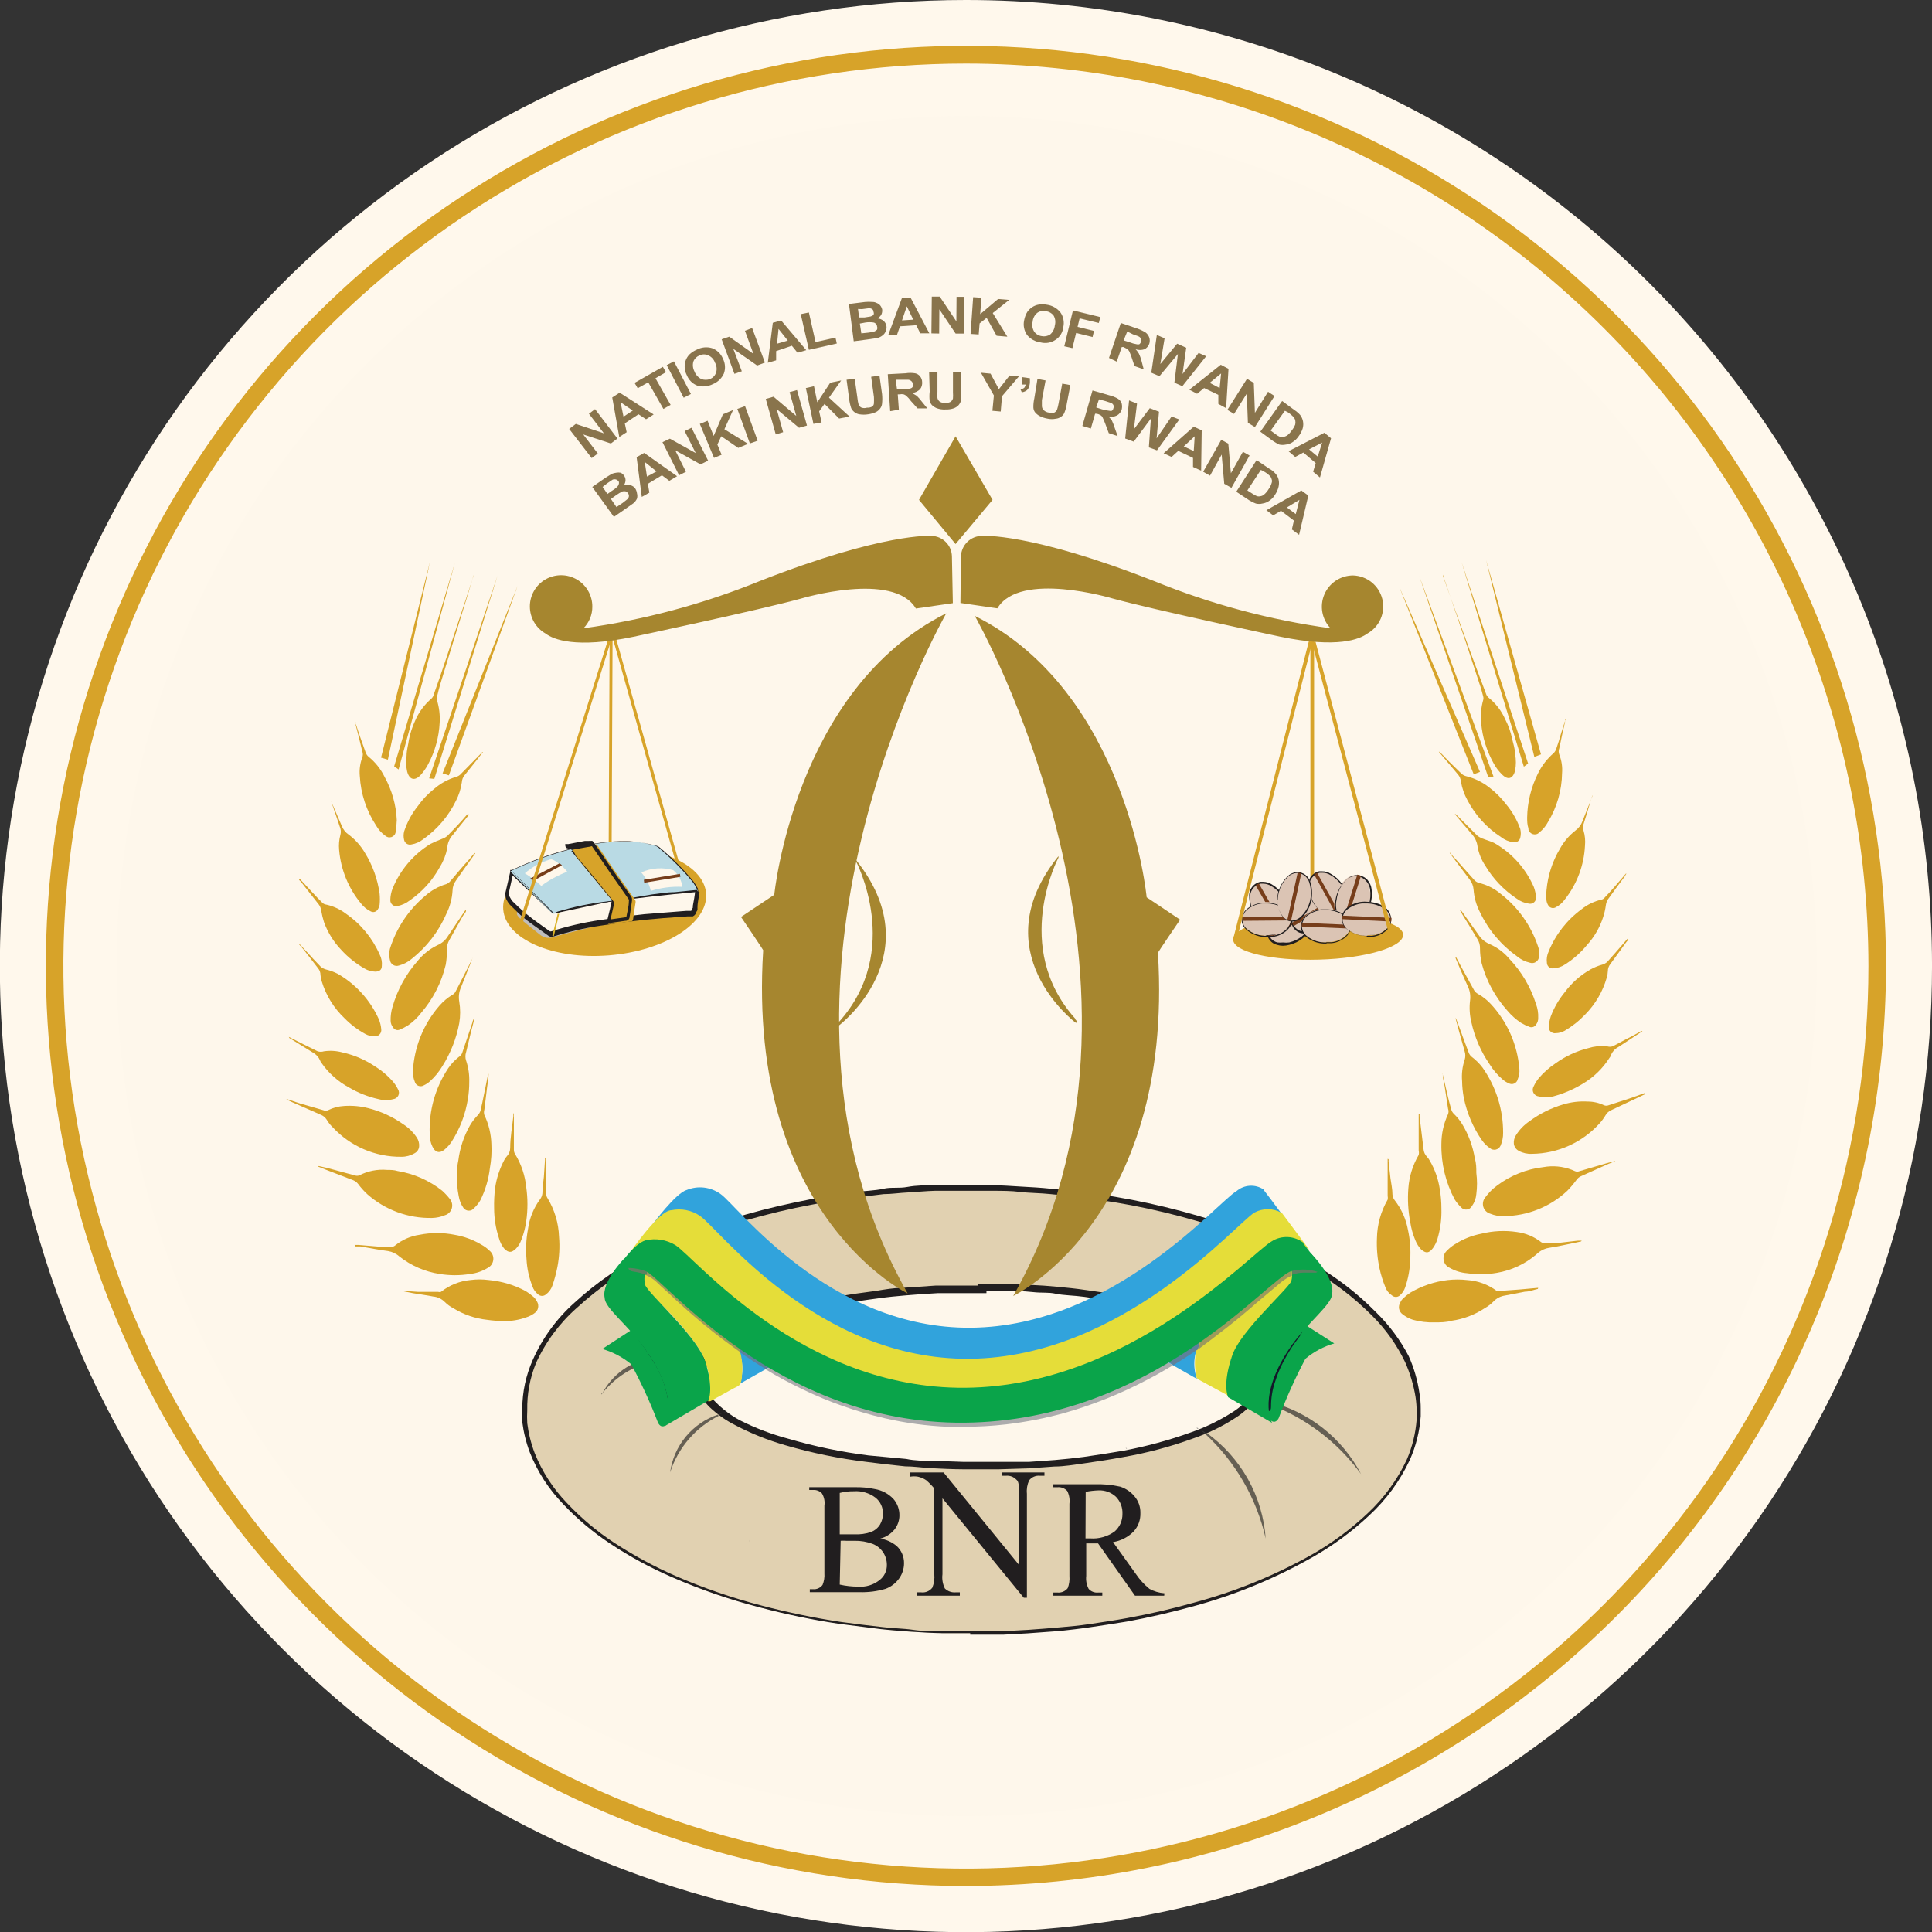 <svg width="96" height="96" viewBox="0 0 96 96" fill="none" xmlns="http://www.w3.org/2000/svg">
<rect x="0" y="0" width="96" height="96" fill="#333333" stroke="none"/>
<g clip-path="url(#clip0_1266_36471)">
<path d="M96.001 47.995C96.003 57.49 93.189 66.772 87.916 74.668C82.642 82.563 75.145 88.718 66.374 92.352C57.602 95.987 47.95 96.939 38.637 95.088C29.325 93.237 20.77 88.665 14.056 81.952C7.341 75.239 2.768 66.685 0.915 57.373C-0.938 48.061 0.012 38.408 3.645 29.636C7.279 20.864 13.431 13.366 21.326 8.091C29.22 2.816 38.502 1.05212e-06 47.997 8.78425e-07C54.3 -0.001 60.542 1.239 66.367 3.651C72.191 6.062 77.483 9.597 81.941 14.054C86.398 18.511 89.934 23.803 92.347 29.626C94.76 35.45 96.001 41.692 96.001 47.995Z" fill="#FFF8EC"/>
<path d="M90.273 48.004C90.273 56.358 87.796 64.524 83.155 71.47C78.514 78.416 71.917 83.83 64.199 87.027C56.481 90.224 47.988 91.06 39.795 89.43C31.601 87.801 24.075 83.778 18.168 77.871C12.261 71.964 8.238 64.437 6.608 56.244C4.979 48.051 5.815 39.558 9.012 31.84C12.209 24.122 17.623 17.525 24.569 12.884C31.515 8.243 39.681 5.766 48.035 5.766C59.237 5.766 69.981 10.216 77.902 18.137C85.823 26.058 90.273 36.801 90.273 48.004Z" fill="#FEF7EB"/>
<path d="M47.996 93.714C38.953 93.714 30.113 91.032 22.595 86.008C15.076 80.984 9.217 73.844 5.757 65.489C2.297 57.135 1.392 47.942 3.156 39.073C4.921 30.204 9.276 22.058 15.671 15.665C22.066 9.271 30.213 4.918 39.082 3.155C47.951 1.392 57.144 2.298 65.498 5.76C73.851 9.222 80.991 15.083 86.013 22.603C91.036 30.122 93.716 38.962 93.714 48.005C93.702 60.125 88.881 71.746 80.309 80.316C71.738 88.885 60.116 93.704 47.996 93.714ZM47.996 3.159C39.126 3.159 30.455 5.789 23.081 10.717C15.706 15.645 9.958 22.648 6.563 30.843C3.169 39.038 2.281 48.054 4.011 56.754C5.742 65.453 10.013 73.444 16.285 79.716C22.556 85.987 30.547 90.259 39.247 91.989C47.946 93.719 56.963 92.831 65.157 89.437C73.352 86.043 80.356 80.295 85.284 72.92C90.211 65.545 92.841 56.874 92.841 48.005C92.829 36.115 88.101 24.715 79.693 16.307C71.285 7.9 59.886 3.171 47.996 3.159Z" fill="#D7A329"/>
<path d="M65.47 45.461C63.138 45.525 61.255 46.076 61.274 46.691C61.292 47.307 63.202 47.748 65.534 47.683C67.866 47.619 69.74 47.059 69.721 46.444C69.703 45.828 67.802 45.388 65.47 45.461Z" fill="#D7A329"/>
<path d="M48.299 81.152C47.831 81.152 47.381 81.152 46.894 81.152L45.37 81.078C44.865 81.078 44.351 81.005 43.846 80.941C43.148 80.867 42.459 80.775 41.762 80.674C40.441 80.484 39.132 80.221 37.841 79.885C36.366 79.504 34.923 79.01 33.525 78.406C32.454 77.939 31.424 77.38 30.449 76.735C29.597 76.178 28.814 75.521 28.117 74.779C27.415 74.043 26.86 73.18 26.482 72.236C26.299 71.754 26.175 71.251 26.115 70.739C25.999 69.709 26.157 68.667 26.574 67.718C27.059 66.647 27.759 65.688 28.631 64.899C29.729 63.882 30.965 63.025 32.304 62.356C33.834 61.588 35.437 60.973 37.088 60.519C38.178 60.199 39.285 59.935 40.403 59.73C41.1 59.601 41.798 59.491 42.487 59.39C42.983 59.316 43.488 59.261 43.984 59.206C44.48 59.151 44.782 59.142 45.187 59.105C45.59 59.069 46.105 59.041 46.536 59.041C47.455 59.041 48.465 59.041 49.429 59.041C49.879 59.041 50.347 59.041 50.779 59.096C51.21 59.151 51.798 59.151 52.312 59.206C53.092 59.289 53.864 59.372 54.635 59.491C56.878 59.805 59.086 60.334 61.228 61.07C62.616 61.557 63.956 62.172 65.231 62.907C66.353 63.53 67.387 64.299 68.307 65.193C68.974 65.862 69.524 66.638 69.933 67.489C70.191 68.052 70.371 68.648 70.465 69.261C70.526 69.634 70.541 70.013 70.511 70.39C70.461 71.133 70.278 71.861 69.969 72.539C69.486 73.582 68.799 74.519 67.949 75.293C67.114 76.081 66.19 76.769 65.195 77.341C63.324 78.395 61.328 79.21 59.254 79.765C58.179 80.059 57.096 80.307 55.994 80.509C55.379 80.619 54.773 80.72 54.157 80.803C53.542 80.885 53.175 80.931 52.67 80.977L51.045 81.106L49.869 81.161H48.309L48.299 81.152Z" fill="#E1D1B1"/>
<path d="M48.301 81.152V81.06H46.905C46.4 81.06 45.886 81.06 45.381 80.987C44.876 80.913 44.362 80.913 43.857 80.849C43.168 80.776 42.47 80.684 41.773 80.592C40.455 80.391 39.15 80.121 37.861 79.784C36.392 79.403 34.956 78.909 33.564 78.306C32.497 77.838 31.471 77.282 30.497 76.644C29.652 76.087 28.876 75.434 28.183 74.697C27.487 73.978 26.938 73.129 26.567 72.2C26.385 71.723 26.262 71.227 26.199 70.721C26.186 70.504 26.186 70.286 26.199 70.069C26.183 69.271 26.33 68.477 26.631 67.737C27.108 66.685 27.802 65.746 28.669 64.982C29.77 63.973 31.006 63.123 32.342 62.457C33.869 61.688 35.469 61.073 37.117 60.621C38.182 60.318 39.257 60.061 40.34 59.859C41.02 59.721 41.717 59.62 42.415 59.519L43.903 59.335C44.298 59.335 44.702 59.271 45.106 59.253C45.51 59.234 46.024 59.179 46.446 59.17C47.407 59.17 48.371 59.17 49.339 59.17C49.779 59.17 50.257 59.17 50.679 59.225C51.102 59.28 51.708 59.28 52.213 59.335C52.984 59.409 53.764 59.501 54.536 59.611C56.773 59.925 58.974 60.454 61.11 61.19C62.492 61.679 63.826 62.294 65.095 63.026C66.234 63.669 67.278 64.467 68.199 65.395C68.862 66.058 69.408 66.828 69.815 67.673C70.064 68.229 70.24 68.816 70.338 69.417C70.375 69.664 70.393 69.912 70.393 70.161C70.393 70.281 70.393 70.4 70.393 70.528C70.342 71.222 70.174 71.901 69.898 72.539C69.424 73.543 68.763 74.447 67.951 75.202C67.117 75.989 66.192 76.673 65.196 77.241C63.335 78.289 61.348 79.097 59.283 79.646C58.209 79.949 57.125 80.197 56.023 80.399C55.417 80.51 54.802 80.601 54.187 80.693C53.572 80.785 53.195 80.812 52.699 80.858C52.203 80.904 51.616 80.95 51.074 80.987L49.899 81.051H48.347V81.134H48.43V81.024H48.301V81.115H48.209V81.226H48.301H49.862L51.047 81.161L52.672 81.042C53.168 80.987 53.663 80.932 54.159 80.858C54.655 80.785 55.39 80.675 55.996 80.574C57.107 80.372 58.19 80.115 59.274 79.821C61.342 79.262 63.332 78.444 65.196 77.388C66.226 76.807 67.182 76.104 68.043 75.294C68.886 74.516 69.569 73.58 70.054 72.539C70.359 71.854 70.543 71.121 70.595 70.372C70.595 70.244 70.595 70.124 70.595 69.996C70.597 69.737 70.575 69.479 70.531 69.225C70.44 68.591 70.261 67.972 69.999 67.388C69.574 66.574 69.022 65.834 68.364 65.194C67.426 64.242 66.36 63.426 65.196 62.769C63.917 62.031 62.57 61.416 61.175 60.933C59.026 60.195 56.812 59.66 54.563 59.335C53.792 59.225 53.021 59.142 52.24 59.069C51.726 59.014 51.212 58.986 50.707 58.959C50.202 58.931 49.788 58.895 49.348 58.895C48.384 58.895 47.419 58.895 46.455 58.895C45.996 58.895 45.537 58.895 45.096 58.977C44.656 59.06 44.288 58.977 43.894 59.069C43.499 59.161 42.893 59.179 42.397 59.243C41.708 59.354 41.001 59.455 40.312 59.583C39.22 59.794 38.136 60.042 37.071 60.345C35.415 60.802 33.807 61.417 32.269 62.182C30.911 62.851 29.656 63.71 28.541 64.734C27.653 65.527 26.945 66.501 26.466 67.59C26.131 68.345 25.956 69.161 25.951 69.987C25.938 70.21 25.938 70.434 25.951 70.657C26.017 71.175 26.143 71.683 26.328 72.172C26.704 73.127 27.266 73.997 27.981 74.734C28.684 75.482 29.473 76.144 30.331 76.708C31.308 77.356 32.34 77.915 33.417 78.379C34.817 78.988 36.263 79.486 37.742 79.867C39.035 80.211 40.347 80.484 41.672 80.684L43.765 80.95C44.27 81.005 44.784 81.042 45.289 81.079C45.794 81.115 46.309 81.143 46.823 81.152H48.301V81.07V81.152Z" fill="#211E1F"/>
<path d="M29.401 22.763L28.281 21.313L28.612 21.065L30.008 21.533L29.264 20.56L29.567 20.33L30.678 21.79L30.356 22.038L28.979 21.588L29.704 22.534L29.401 22.763Z" fill="#89744C"/>
<path d="M31.441 20.402L30.835 19.989L30.982 20.705L31.441 20.402ZM32.479 20.595L32.102 20.834L31.726 20.586L31.046 21.036L31.138 21.477L30.771 21.715L30.422 19.75L30.789 19.512L32.479 20.595Z" fill="#89744C"/>
<path d="M32.964 20.32L32.211 18.998L31.687 19.292L31.531 19.025L32.936 18.227L33.092 18.493L32.569 18.796L33.322 20.118L32.964 20.32Z" fill="#89744C"/>
<path d="M33.487 17.956L33.129 18.143L33.972 19.764L34.331 19.577L33.487 17.956Z" fill="#89744C"/>
<path d="M34.507 18.457C34.569 18.62 34.69 18.755 34.846 18.833C34.988 18.888 35.145 18.888 35.287 18.833C35.355 18.804 35.416 18.761 35.466 18.707C35.517 18.654 35.556 18.59 35.581 18.521C35.607 18.438 35.616 18.35 35.606 18.263C35.597 18.176 35.569 18.092 35.526 18.016C35.498 17.937 35.455 17.864 35.398 17.803C35.341 17.741 35.272 17.692 35.195 17.658C35.128 17.627 35.054 17.61 34.98 17.61C34.905 17.61 34.831 17.627 34.764 17.658C34.693 17.686 34.629 17.727 34.575 17.781C34.521 17.835 34.479 17.899 34.452 17.97C34.408 18.133 34.428 18.307 34.507 18.457ZM34.13 18.649C34.053 18.506 34.014 18.344 34.02 18.181C34.026 17.968 34.111 17.765 34.259 17.612C34.366 17.511 34.49 17.43 34.626 17.373C34.858 17.251 35.128 17.225 35.379 17.3C35.501 17.344 35.613 17.413 35.706 17.503C35.799 17.593 35.873 17.703 35.921 17.823C35.98 17.937 36.015 18.062 36.023 18.19C36.031 18.318 36.011 18.447 35.967 18.567C35.857 18.805 35.66 18.992 35.416 19.09C35.179 19.207 34.908 19.234 34.654 19.164C34.536 19.119 34.428 19.05 34.338 18.961C34.248 18.873 34.178 18.767 34.13 18.649Z" fill="#89744C"/>
<path d="M36.493 18.576L35.859 16.859L36.236 16.73L37.439 17.584L37.016 16.437L37.374 16.299L38.008 18.016L37.622 18.163L36.438 17.336L36.86 18.448L36.493 18.576Z" fill="#89744C"/>
<path d="M39.144 16.923L38.685 16.344L38.611 17.079L39.144 16.923ZM40.062 17.4L39.631 17.529L39.346 17.18L38.566 17.446V17.905L38.152 18.025L38.4 16.041L38.813 15.922L40.062 17.4Z" fill="#89744C"/>
<path d="M40.193 17.382L39.789 15.61L40.193 15.527L40.524 16.997L41.515 16.776L41.58 17.07L40.193 17.382Z" fill="#89744C"/>
<path d="M42.725 16.078L42.799 16.565L43.157 16.528C43.253 16.515 43.348 16.497 43.442 16.473C43.494 16.453 43.541 16.422 43.579 16.381C43.599 16.328 43.599 16.269 43.579 16.216C43.578 16.191 43.572 16.167 43.561 16.145C43.55 16.122 43.534 16.103 43.515 16.087C43.482 16.05 43.436 16.027 43.386 16.023C43.265 16.007 43.141 16.007 43.019 16.023L42.725 16.078ZM42.633 15.353L42.689 15.775H42.955L43.249 15.729C43.307 15.715 43.361 15.687 43.405 15.646C43.416 15.623 43.421 15.598 43.421 15.573C43.421 15.548 43.416 15.523 43.405 15.499C43.406 15.473 43.401 15.447 43.389 15.423C43.378 15.399 43.361 15.378 43.341 15.362C43.291 15.33 43.234 15.314 43.175 15.316L42.826 15.362L42.633 15.353ZM42.184 15.105L42.992 15.004C43.111 14.994 43.231 14.994 43.35 15.004C43.427 15.003 43.502 15.022 43.57 15.059C43.639 15.085 43.7 15.129 43.745 15.187C43.79 15.247 43.821 15.316 43.836 15.389C43.844 15.475 43.828 15.56 43.791 15.637C43.746 15.713 43.683 15.777 43.607 15.821C43.718 15.833 43.824 15.878 43.91 15.949C43.979 16.012 44.026 16.094 44.044 16.185C44.062 16.276 44.05 16.371 44.011 16.454C43.983 16.54 43.928 16.614 43.855 16.666C43.78 16.728 43.692 16.772 43.598 16.794L43.111 16.868L42.422 16.959L42.184 15.105Z" fill="#89744C"/>
<path d="M45.38 15.884L45.059 15.223L44.82 15.921L45.38 15.884ZM46.179 16.564H45.729L45.527 16.16L44.719 16.215L44.572 16.637H44.141L44.82 14.801H45.252L46.179 16.564Z" fill="#89744C"/>
<path d="M46.281 16.566L46.3 14.738H46.694L47.521 15.969L47.53 14.748H47.907L47.897 16.575H47.484L46.676 15.372L46.667 16.575L46.281 16.566Z" fill="#89744C"/>
<path d="M48.227 16.593L48.355 14.766L48.768 14.793L48.704 15.61L49.595 14.857L50.146 14.903L49.328 15.555L50.054 16.731L49.521 16.685L49.025 15.794L48.676 16.07L48.631 16.62L48.227 16.593Z" fill="#89744C"/>
<path d="M51.311 15.986C51.29 16.069 51.286 16.154 51.299 16.237C51.312 16.321 51.341 16.401 51.384 16.473C51.427 16.536 51.483 16.588 51.548 16.628C51.613 16.668 51.685 16.693 51.761 16.703C51.833 16.718 51.908 16.718 51.98 16.704C52.053 16.689 52.121 16.661 52.183 16.62C52.315 16.505 52.397 16.344 52.413 16.17C52.437 16.088 52.443 16.001 52.432 15.915C52.421 15.83 52.393 15.748 52.348 15.674C52.255 15.557 52.12 15.481 51.972 15.463C51.898 15.445 51.822 15.444 51.747 15.458C51.673 15.472 51.602 15.502 51.54 15.546C51.474 15.6 51.42 15.667 51.38 15.743C51.341 15.819 51.317 15.901 51.311 15.986ZM50.888 15.922C50.915 15.762 50.974 15.609 51.063 15.472C51.128 15.39 51.205 15.319 51.292 15.261C51.379 15.204 51.476 15.164 51.577 15.142C51.723 15.114 51.872 15.114 52.018 15.142C52.281 15.177 52.521 15.312 52.688 15.518C52.763 15.623 52.815 15.743 52.84 15.87C52.865 15.996 52.864 16.127 52.835 16.253C52.822 16.381 52.78 16.503 52.714 16.613C52.647 16.723 52.557 16.816 52.449 16.886C52.342 16.959 52.219 17.009 52.091 17.031C51.963 17.053 51.831 17.047 51.706 17.015C51.444 16.981 51.204 16.85 51.035 16.648C50.962 16.544 50.911 16.425 50.886 16.3C50.86 16.175 50.861 16.047 50.888 15.922Z" fill="#89744C"/>
<path d="M52.883 17.207L53.314 15.426L54.673 15.756L54.6 16.05L53.645 15.821L53.544 16.243L54.361 16.445L54.288 16.748L53.471 16.546L53.287 17.299L52.883 17.207Z" fill="#89744C"/>
<path d="M55.831 16.914L56.125 17.006C56.24 17.053 56.36 17.087 56.483 17.107C56.525 17.12 56.569 17.12 56.611 17.107C56.651 17.077 56.68 17.035 56.694 16.987C56.706 16.963 56.711 16.936 56.711 16.909C56.711 16.882 56.706 16.856 56.694 16.831C56.668 16.777 56.622 16.734 56.565 16.712L56.29 16.611L56.014 16.473L55.831 16.914ZM55.105 17.786L55.693 16.051L56.51 16.326C56.658 16.377 56.8 16.445 56.933 16.528C57.014 16.592 57.074 16.678 57.107 16.776C57.139 16.875 57.139 16.981 57.107 17.079C57.067 17.199 56.981 17.298 56.868 17.355C56.725 17.403 56.571 17.403 56.428 17.355C56.492 17.421 56.548 17.495 56.593 17.575C56.647 17.69 56.69 17.81 56.721 17.933L56.832 18.355L56.373 18.19L56.217 17.722C56.184 17.628 56.147 17.537 56.106 17.447C56.08 17.404 56.046 17.366 56.005 17.336L55.822 17.244H55.739L55.491 17.97L55.105 17.786Z" fill="#89744C"/>
<path d="M57.207 18.52L57.483 16.646L57.868 16.812L57.657 18.088L58.492 17.078L58.943 17.28L58.759 18.584L59.558 17.537L59.934 17.702L58.75 19.19L58.355 19.015L58.529 17.592L57.611 18.694L57.207 18.52Z" fill="#89744C"/>
<path d="M60.603 19.282L60.677 18.557L60.108 19.025L60.603 19.282ZM60.925 20.283L60.539 20.072V19.622L59.832 19.282L59.483 19.567L59.098 19.365L60.659 18.125L61.044 18.327L60.925 20.283Z" fill="#89744C"/>
<path d="M60.988 20.367L61.962 18.824L62.301 19.026L62.356 20.514L63.008 19.467L63.33 19.678L62.356 21.221L62.008 21.01L61.952 19.559L61.319 20.569L60.988 20.367Z" fill="#89744C"/>
<path d="M63.846 20.412L63.139 21.395L63.387 21.579C63.452 21.63 63.523 21.673 63.598 21.707C63.659 21.72 63.721 21.72 63.782 21.707C63.852 21.695 63.918 21.666 63.975 21.625C64.061 21.554 64.136 21.471 64.195 21.377C64.265 21.291 64.321 21.195 64.36 21.092C64.374 21.022 64.374 20.951 64.36 20.881C64.34 20.811 64.302 20.748 64.25 20.697C64.172 20.618 64.086 20.547 63.993 20.486L63.846 20.412ZM63.709 19.926L64.305 20.366C64.413 20.436 64.512 20.52 64.599 20.614C64.673 20.709 64.724 20.82 64.746 20.939C64.768 21.057 64.762 21.179 64.728 21.294C64.684 21.434 64.616 21.564 64.526 21.68C64.453 21.789 64.359 21.883 64.25 21.955C64.143 22.034 64.016 22.081 63.883 22.093C63.78 22.114 63.674 22.114 63.571 22.093C63.458 22.041 63.351 21.98 63.249 21.909L62.625 21.45L63.709 19.926Z" fill="#89744C"/>
<path d="M65.478 22.688L65.698 21.991L65.047 22.33L65.478 22.688ZM65.588 23.726L65.249 23.441L65.377 23.01L64.762 22.486L64.358 22.707L64.027 22.422L65.809 21.504L66.139 21.779L65.588 23.726Z" fill="#89744C"/>
<path d="M30.357 24.793L30.633 25.197L30.945 24.986L31.165 24.811C31.209 24.777 31.238 24.728 31.248 24.673C31.253 24.644 31.252 24.614 31.244 24.585C31.236 24.557 31.222 24.53 31.202 24.508C31.177 24.466 31.138 24.433 31.092 24.416C31.041 24.403 30.987 24.403 30.936 24.416C30.826 24.468 30.722 24.53 30.623 24.6L30.357 24.793ZM29.944 24.196L30.183 24.545L30.403 24.389C30.489 24.341 30.57 24.282 30.642 24.214C30.689 24.177 30.725 24.125 30.743 24.067C30.761 24.02 30.761 23.968 30.743 23.921C30.71 23.881 30.669 23.85 30.623 23.829C30.566 23.812 30.506 23.812 30.449 23.829L30.164 24.021L29.944 24.196ZM29.43 24.196L30.091 23.737L30.403 23.544C30.474 23.517 30.548 23.498 30.623 23.489C30.693 23.475 30.765 23.475 30.835 23.489C30.906 23.519 30.967 23.57 31.009 23.636C31.058 23.702 31.084 23.783 31.082 23.865C31.079 23.954 31.05 24.04 31 24.113C31.108 24.082 31.223 24.082 31.33 24.113C31.428 24.137 31.513 24.196 31.569 24.279C31.614 24.351 31.642 24.433 31.652 24.517C31.675 24.602 31.675 24.69 31.652 24.774C31.611 24.863 31.552 24.941 31.477 25.004L31.073 25.289L30.504 25.683L29.43 24.196Z" fill="#89744C"/>
<path d="M32.624 23.424L32.037 22.956L32.147 23.681L32.624 23.424ZM33.644 23.663L33.258 23.892L32.891 23.617L32.193 24.039L32.266 24.48L31.89 24.691L31.633 22.717L32.009 22.506L33.644 23.663Z" fill="#89744C"/>
<path d="M33.744 23.616L32.918 21.972L33.285 21.798L34.571 22.514L34.02 21.421L34.36 21.256L35.186 22.89L34.809 23.074L33.551 22.376L34.084 23.441L33.744 23.616Z" fill="#89744C"/>
<path d="M35.48 22.753L34.773 21.064L35.159 20.908L35.462 21.66L35.921 20.586L36.426 20.375L35.995 21.33L37.17 22.055L36.683 22.257L35.839 21.679L35.646 22.092L35.857 22.597L35.48 22.753Z" fill="#89744C"/>
<path d="M37.261 22.036L36.637 20.319L37.022 20.182L37.647 21.899L37.261 22.036Z" fill="#89744C"/>
<path d="M38.547 21.587L38.051 19.824L38.436 19.713L39.566 20.668L39.235 19.484L39.603 19.383L40.098 21.146L39.704 21.256L38.593 20.329L38.914 21.476L38.547 21.587Z" fill="#89744C"/>
<path d="M40.419 21.064L40.043 19.283L40.447 19.191L40.612 19.99L41.255 19.016L41.797 18.906L41.191 19.76L42.21 20.697L41.696 20.798L40.97 20.072L40.704 20.44L40.824 20.991L40.419 21.064Z" fill="#89744C"/>
<path d="M42.066 18.87L42.47 18.815L42.608 19.797C42.617 19.9 42.636 20.001 42.663 20.1C42.676 20.135 42.696 20.166 42.721 20.193C42.746 20.22 42.776 20.242 42.81 20.256C42.9 20.286 42.996 20.286 43.086 20.256C43.175 20.264 43.264 20.245 43.343 20.201C43.368 20.182 43.389 20.157 43.403 20.128C43.417 20.1 43.425 20.068 43.425 20.036C43.431 19.932 43.431 19.828 43.425 19.724L43.288 18.723L43.701 18.668L43.829 19.586C43.845 19.742 43.845 19.899 43.829 20.055C43.822 20.141 43.791 20.224 43.738 20.293C43.683 20.37 43.61 20.433 43.526 20.477C43.403 20.531 43.274 20.568 43.141 20.587C42.995 20.611 42.846 20.611 42.7 20.587C42.605 20.572 42.516 20.531 42.443 20.468C42.381 20.418 42.331 20.355 42.296 20.284C42.247 20.138 42.213 19.987 42.195 19.834L42.066 18.87Z" fill="#89744C"/>
<path d="M44.572 19.348H44.875C44.999 19.347 45.123 19.332 45.243 19.302C45.266 19.296 45.287 19.286 45.306 19.272C45.325 19.258 45.341 19.24 45.353 19.219C45.366 19.174 45.366 19.126 45.353 19.081C45.354 19.053 45.347 19.024 45.334 18.999C45.322 18.973 45.303 18.951 45.279 18.934C45.239 18.897 45.187 18.874 45.133 18.87H44.83H44.508L44.572 19.348ZM44.233 20.431L44.113 18.595L44.995 18.549C45.153 18.523 45.314 18.523 45.472 18.549C45.572 18.568 45.66 18.624 45.72 18.705C45.786 18.785 45.821 18.886 45.821 18.99C45.832 19.114 45.796 19.239 45.72 19.338C45.613 19.444 45.474 19.511 45.325 19.531L45.555 19.669C45.645 19.757 45.728 19.852 45.803 19.954L46.078 20.293H45.592L45.261 19.926C45.195 19.832 45.118 19.745 45.032 19.669C44.994 19.636 44.95 19.611 44.903 19.596C44.836 19.581 44.767 19.581 44.701 19.596H44.609L44.664 20.358L44.233 20.431Z" fill="#89744C"/>
<path d="M46.168 18.484H46.581V19.476C46.569 19.577 46.569 19.678 46.581 19.779C46.597 19.853 46.64 19.918 46.7 19.963C46.784 20.008 46.877 20.031 46.971 20.031C47.066 20.031 47.159 20.008 47.242 19.963C47.295 19.92 47.334 19.863 47.352 19.797C47.359 19.697 47.359 19.595 47.352 19.494V18.484H47.747V19.458C47.761 19.61 47.761 19.764 47.747 19.917C47.723 20.002 47.679 20.081 47.619 20.146C47.551 20.213 47.47 20.263 47.38 20.293C47.252 20.334 47.119 20.353 46.985 20.348C46.835 20.357 46.686 20.335 46.544 20.284C46.456 20.247 46.375 20.194 46.306 20.128C46.255 20.069 46.218 20 46.196 19.926C46.177 19.77 46.177 19.613 46.196 19.458L46.168 18.484Z" fill="#89744C"/>
<path d="M49.312 20.413L49.385 19.651L48.742 18.521L49.22 18.567L49.633 19.339L50.165 18.659L50.634 18.696L49.789 19.688L49.725 20.45L49.312 20.413Z" fill="#89744C"/>
<path d="M50.79 18.74L51.175 18.795V19.034C51.166 19.116 51.144 19.197 51.111 19.273C51.084 19.334 51.039 19.385 50.983 19.42C50.918 19.459 50.846 19.484 50.771 19.493L50.707 19.346C50.774 19.338 50.837 19.313 50.891 19.273C50.929 19.225 50.955 19.168 50.964 19.108H50.771L50.79 18.74Z" fill="#89744C"/>
<path d="M51.55 18.832L51.954 18.905L51.771 19.879C51.771 20.035 51.771 20.136 51.771 20.182C51.774 20.259 51.807 20.331 51.862 20.384C51.933 20.45 52.023 20.492 52.12 20.503C52.207 20.527 52.299 20.527 52.386 20.503C52.447 20.471 52.496 20.419 52.524 20.356C52.554 20.26 52.578 20.162 52.597 20.062L52.781 19.062L53.185 19.135L53.01 20.053C52.989 20.207 52.949 20.358 52.891 20.503C52.86 20.587 52.801 20.658 52.726 20.705C52.651 20.762 52.562 20.798 52.468 20.806C52.335 20.833 52.198 20.833 52.065 20.806C51.92 20.783 51.781 20.737 51.651 20.669C51.562 20.62 51.484 20.555 51.422 20.476C51.377 20.41 51.352 20.334 51.348 20.255C51.344 20.101 51.36 19.947 51.394 19.796L51.55 18.832Z" fill="#89744C"/>
<path d="M54.47 20.247L54.755 20.339C54.875 20.374 54.998 20.398 55.122 20.412C55.164 20.426 55.209 20.426 55.25 20.412C55.29 20.38 55.316 20.334 55.324 20.284C55.335 20.259 55.341 20.233 55.341 20.206C55.341 20.179 55.335 20.152 55.324 20.128C55.311 20.102 55.293 20.079 55.271 20.06C55.248 20.041 55.223 20.026 55.195 20.018L54.911 19.926L54.608 19.843L54.47 20.247ZM53.781 21.165L54.286 19.402L55.113 19.641C55.268 19.676 55.416 19.735 55.553 19.816C55.641 19.87 55.706 19.955 55.737 20.054C55.76 20.151 55.76 20.252 55.737 20.348C55.701 20.472 55.619 20.577 55.508 20.642C55.374 20.709 55.222 20.729 55.076 20.697C55.142 20.757 55.2 20.825 55.25 20.899C55.304 21.015 55.35 21.135 55.388 21.257L55.535 21.67L55.094 21.523L54.92 21.055C54.88 20.945 54.834 20.838 54.782 20.734C54.762 20.692 54.73 20.657 54.69 20.633C54.63 20.598 54.565 20.573 54.498 20.559H54.415L54.204 21.294L53.781 21.165Z" fill="#89744C"/>
<path d="M55.91 21.79L56.103 19.898L56.498 20.055L56.342 21.331L57.131 20.284L57.59 20.459L57.471 21.781L58.215 20.697L58.6 20.844L57.489 22.378L57.086 22.231L57.187 20.798L56.333 21.946L55.91 21.79Z" fill="#89744C"/>
<path d="M59.317 22.413L59.363 21.679L58.821 22.184L59.317 22.413ZM59.684 23.387L59.28 23.203V22.753L58.546 22.404L58.215 22.707L57.82 22.523L59.317 21.201L59.712 21.385L59.684 23.387Z" fill="#89744C"/>
<path d="M59.785 23.442L60.685 21.854L61.034 22.046L61.163 23.515L61.759 22.45L62.09 22.634L61.19 24.241L60.832 24.039L60.703 22.588L60.125 23.635L59.785 23.442Z" fill="#89744C"/>
<path d="M62.651 23.35L61.981 24.369L62.238 24.534C62.307 24.581 62.381 24.621 62.458 24.654C62.518 24.671 62.582 24.671 62.642 24.654C62.711 24.643 62.775 24.611 62.825 24.562C62.909 24.488 62.98 24.401 63.037 24.305C63.103 24.217 63.153 24.117 63.184 24.011C63.197 23.978 63.205 23.942 63.205 23.905C63.205 23.869 63.197 23.833 63.184 23.8C63.166 23.731 63.128 23.67 63.073 23.625C62.991 23.546 62.898 23.478 62.798 23.423L62.651 23.35ZM62.44 22.863L63.064 23.286C63.18 23.344 63.283 23.426 63.367 23.524C63.448 23.609 63.505 23.714 63.532 23.827C63.56 23.945 63.56 24.068 63.532 24.186C63.497 24.326 63.438 24.459 63.358 24.58C63.289 24.698 63.195 24.798 63.083 24.874C62.978 24.953 62.854 25.004 62.724 25.021C62.619 25.047 62.509 25.047 62.403 25.021C62.291 24.981 62.183 24.928 62.082 24.865L61.43 24.433L62.44 22.863Z" fill="#89744C"/>
<path d="M64.386 25.544L64.569 24.837L63.945 25.214L64.386 25.544ZM64.551 26.573L64.193 26.307L64.294 25.866L63.651 25.379L63.266 25.609L62.926 25.352L64.661 24.369L65.01 24.626L64.551 26.573Z" fill="#89744C"/>
<path d="M48.739 63.953C49.116 63.953 49.492 63.953 49.86 63.953L51.32 64.027L52.477 64.109C52.963 64.155 53.441 64.192 53.918 64.265C54.662 64.366 55.397 64.477 56.131 64.623C57.319 64.838 58.484 65.164 59.611 65.597C60.328 65.859 61.002 66.224 61.613 66.68C61.94 66.925 62.21 67.239 62.403 67.599C62.565 67.855 62.651 68.153 62.651 68.457C62.651 68.761 62.565 69.059 62.403 69.316C62.126 69.739 61.759 70.097 61.328 70.362C60.68 70.781 59.983 71.12 59.253 71.372C58.138 71.771 56.993 72.078 55.828 72.291C55.185 72.401 54.543 72.502 53.891 72.594C53.404 72.658 52.908 72.704 52.422 72.74L51.136 72.841L49.685 72.897C49.089 72.897 48.492 72.897 47.904 72.897C47.316 72.897 46.848 72.897 46.334 72.841C45.82 72.786 45.416 72.841 45.021 72.75C44.387 72.685 43.754 72.621 43.129 72.538C41.76 72.342 40.409 72.035 39.089 71.62C38.242 71.401 37.42 71.093 36.637 70.702C36.172 70.459 35.746 70.15 35.37 69.784C35.071 69.498 34.864 69.131 34.773 68.728C34.732 68.522 34.732 68.309 34.773 68.103C34.814 67.896 34.895 67.7 35.012 67.525C35.299 67.092 35.679 66.728 36.123 66.46C36.724 66.085 37.365 65.777 38.033 65.542C39.191 65.131 40.383 64.824 41.596 64.623C42.239 64.504 42.891 64.412 43.533 64.32C43.983 64.256 44.451 64.21 44.892 64.183C45.333 64.155 45.957 64.1 46.49 64.063H47.408C47.849 64.063 48.326 64.063 48.749 64.063L48.739 63.953Z" fill="#FEF7EB"/>
<path d="M48.741 63.954V64.147H49.861C50.338 64.147 50.834 64.147 51.312 64.202C51.789 64.257 52.083 64.202 52.459 64.285C52.836 64.368 53.378 64.368 53.892 64.441C54.636 64.551 55.37 64.652 56.096 64.79C57.272 64.993 58.427 65.3 59.548 65.708C60.258 65.977 60.924 66.352 61.522 66.819C61.833 67.036 62.093 67.318 62.284 67.646C62.413 67.873 62.482 68.128 62.486 68.389C62.483 68.673 62.4 68.95 62.248 69.188C61.987 69.591 61.639 69.93 61.228 70.18C60.587 70.589 59.9 70.922 59.181 71.172C58.078 71.569 56.945 71.876 55.793 72.09C55.15 72.2 54.498 72.301 53.855 72.393C53.378 72.457 52.937 72.503 52.404 72.549L51.119 72.641C50.632 72.641 50.201 72.641 49.668 72.641C49.136 72.641 48.75 72.641 48.355 72.641H47.896L46.326 72.586C45.894 72.586 45.463 72.586 45.031 72.494L43.158 72.319C41.813 72.15 40.483 71.874 39.182 71.493C38.347 71.271 37.538 70.964 36.767 70.575C36.316 70.331 35.905 70.022 35.546 69.656C35.28 69.408 35.089 69.09 34.995 68.738C34.982 68.644 34.982 68.548 34.995 68.454C35.003 68.17 35.089 67.894 35.243 67.655C35.519 67.247 35.879 66.903 36.299 66.645C36.89 66.269 37.522 65.962 38.181 65.727C39.329 65.323 40.508 65.016 41.707 64.808C42.35 64.698 42.993 64.597 43.645 64.514C44.085 64.45 44.563 64.404 44.994 64.368C45.426 64.331 46.05 64.285 46.583 64.257H47.501H49.016V64.064H48.842H48.575H48.741V63.881H47.391C47.088 63.881 46.776 63.881 46.473 63.881L44.866 63.991C44.416 63.991 43.948 64.074 43.507 64.147C42.855 64.23 42.203 64.322 41.551 64.441C40.334 64.647 39.136 64.954 37.97 65.359C37.285 65.589 36.629 65.897 36.014 66.277C35.559 66.571 35.176 66.963 34.894 67.425C34.707 67.719 34.606 68.059 34.6 68.408C34.586 68.527 34.586 68.647 34.6 68.766C34.708 69.196 34.93 69.59 35.243 69.904C35.63 70.273 36.069 70.583 36.547 70.823C37.337 71.237 38.168 71.569 39.026 71.814C40.345 72.199 41.693 72.475 43.057 72.641C43.691 72.723 44.324 72.797 44.967 72.861C45.398 72.861 45.885 72.934 46.271 72.953C46.656 72.971 47.327 73.008 47.859 73.008H48.318C48.759 73.008 49.2 73.008 49.641 73.008L51.1 72.962L52.395 72.87C52.882 72.87 53.378 72.778 53.864 72.714C54.516 72.622 55.168 72.521 55.811 72.402C56.986 72.198 58.142 71.891 59.264 71.484C60.011 71.233 60.724 70.887 61.385 70.455C61.836 70.174 62.222 69.798 62.514 69.353C62.694 69.06 62.793 68.724 62.799 68.38C62.798 68.058 62.713 67.741 62.551 67.462C62.337 67.099 62.05 66.786 61.706 66.544C61.089 66.08 60.408 65.706 59.686 65.433C58.55 64.997 57.376 64.668 56.178 64.45C55.434 64.312 54.691 64.202 53.956 64.101C53.469 64.028 52.983 63.982 52.505 63.936C52.028 63.89 51.725 63.872 51.339 63.853C50.954 63.835 50.366 63.798 49.879 63.789H48.575V63.954H48.741Z" fill="#211E1F"/>
<path d="M35.684 70.289C35.057 70.496 34.501 70.876 34.079 71.384C33.657 71.892 33.386 72.508 33.297 73.163C33.495 72.551 33.814 71.986 34.235 71.5C34.656 71.014 35.171 70.618 35.748 70.335H35.684" fill="#655F53"/>
<path d="M36.088 70.152C35.949 70.187 35.814 70.233 35.684 70.29H35.748L36.106 70.115" fill="#3C3A39"/>
<path d="M33.295 73.164C33.292 73.192 33.292 73.219 33.295 73.247C33.295 73.247 33.295 73.182 33.295 73.164Z" fill="#655F53"/>
<path d="M32.333 67.488C31.827 67.575 31.348 67.776 30.933 68.077C30.517 68.378 30.177 68.77 29.936 69.224C30.57 68.438 31.444 67.883 32.425 67.644L32.333 67.488ZM29.936 69.224L29.891 69.297V69.215" fill="#655F53"/>
<path d="M37.215 76.516C37.21 76.552 37.21 76.589 37.215 76.626V76.525" fill="#655F53"/>
<path d="M55.956 71.943L56.011 72.017L55.938 71.953" fill="#696664"/>
<path d="M59.954 71.236H59.871C61.385 72.626 62.439 74.446 62.892 76.451C62.819 75.414 62.518 74.405 62.011 73.497C61.502 72.589 60.8 71.804 59.954 71.199" fill="#655F53"/>
<path d="M59.485 70.941L59.567 71.015C59.528 71.001 59.491 70.983 59.457 70.96" fill="#696664"/>
<path d="M59.594 70.996L59.897 71.253H59.979L59.621 71.014" fill="#3C3A39"/>
<path d="M63.039 69.647C63.039 69.692 63.039 69.738 63.039 69.766C64.878 70.45 66.475 71.66 67.63 73.246C67.164 72.355 66.514 71.573 65.722 70.952C64.93 70.331 64.016 69.886 63.039 69.647Z" fill="#655F53"/>
<path d="M67.617 73.246C67.642 73.281 67.663 73.318 67.681 73.356C67.664 73.317 67.642 73.28 67.617 73.246Z" fill="#655F53"/>
<path d="M47.482 21.68L45.664 24.838L47.482 27.033L49.319 24.838L47.482 21.68Z" fill="#A6862F"/>
<path d="M47.013 30.477C39.483 34.251 38.473 44.461 38.473 44.461L36.82 45.563C36.82 45.563 38.014 47.317 37.922 47.225C37.087 60.603 45.286 64.35 45.103 64.276C36.444 48.979 47.013 30.486 47.013 30.486" fill="#A6862F"/>
<path d="M42.525 42.706V42.78C42.525 42.78 44.894 47.224 41.68 50.787C41.46 51.044 41.68 50.961 41.68 50.961C41.68 50.961 46.335 47.444 42.506 42.697" fill="#A6862F"/>
<path d="M58.639 45.699L56.977 44.588C56.977 44.588 56.013 34.377 48.438 30.604C48.438 30.604 59.006 49.106 50.347 64.394C50.164 64.486 58.364 60.721 57.537 47.352C57.445 47.444 58.639 45.699 58.639 45.699Z" fill="#A6862F"/>
<path d="M53.44 50.63C50.226 47.059 52.595 42.614 52.595 42.614V42.541C48.766 47.279 53.431 50.805 53.431 50.805C53.431 50.805 53.651 50.897 53.431 50.649" fill="#A6862F"/>
<path d="M65.297 31.504H65.113V46.324H65.297V31.504Z" fill="#D7A329"/>
<path d="M63.295 46.122C63.008 46.086 62.745 45.942 62.561 45.718C62.286 45.428 62.123 45.051 62.102 44.653C62.076 44.482 62.114 44.308 62.209 44.164C62.304 44.02 62.449 43.916 62.616 43.872C62.712 43.853 62.811 43.852 62.907 43.871C63.003 43.89 63.094 43.928 63.176 43.982C63.398 44.109 63.589 44.285 63.732 44.496C63.875 44.708 63.968 44.95 64.002 45.204C64.044 45.351 64.044 45.506 64.002 45.654C63.965 45.801 63.876 45.93 63.751 46.016C63.626 46.102 63.474 46.14 63.323 46.122" fill="#DBC4B4"/>
<path d="M63.295 46.123C63.015 46.081 62.76 45.938 62.579 45.719C62.303 45.438 62.139 45.066 62.12 44.672V44.626C62.104 44.466 62.147 44.306 62.239 44.174C62.332 44.043 62.469 43.949 62.625 43.91H62.772C62.912 43.913 63.049 43.954 63.167 44.029C63.386 44.154 63.573 44.328 63.715 44.536C63.856 44.745 63.949 44.983 63.984 45.232C63.988 45.284 63.988 45.337 63.984 45.389C63.998 45.483 63.998 45.579 63.984 45.673C63.949 45.816 63.864 45.941 63.744 46.025C63.624 46.109 63.478 46.148 63.332 46.132C63.487 46.145 63.641 46.103 63.768 46.014C63.895 45.925 63.988 45.795 64.03 45.646C64.043 45.545 64.043 45.443 64.03 45.343C64.034 45.288 64.034 45.232 64.03 45.177C63.991 44.92 63.895 44.676 63.749 44.461C63.603 44.246 63.41 44.068 63.185 43.938C63.06 43.862 62.918 43.821 62.772 43.818H62.616C62.449 43.856 62.302 43.953 62.202 44.092C62.102 44.231 62.056 44.401 62.074 44.571V44.617C62.09 45.02 62.253 45.402 62.533 45.691C62.723 45.921 62.991 46.072 63.286 46.114L63.295 46.123Z" fill="#211E1F"/>
<path d="M62.552 43.9L62.387 43.983L63.544 45.994L63.7 45.911L62.552 43.9Z" fill="#763D1A"/>
<path d="M64.48 44.993C64.605 44.981 64.731 45 64.847 45.05C64.963 45.1 65.064 45.178 65.141 45.278C65.208 45.39 65.243 45.519 65.243 45.65C65.243 45.781 65.208 45.909 65.141 46.022C65.033 46.233 64.88 46.418 64.693 46.564C64.505 46.71 64.289 46.813 64.057 46.866C63.858 46.917 63.65 46.917 63.451 46.866C63.371 46.847 63.295 46.812 63.228 46.763C63.161 46.714 63.105 46.652 63.062 46.581C63.02 46.511 62.991 46.432 62.979 46.35C62.967 46.268 62.972 46.184 62.992 46.104C63.037 45.912 63.121 45.731 63.24 45.573C63.358 45.414 63.509 45.283 63.681 45.186C63.92 45.041 64.191 44.959 64.471 44.947" fill="#DBC4B4"/>
<path d="M64.48 44.993C64.601 44.98 64.722 44.999 64.833 45.047C64.945 45.096 65.041 45.172 65.114 45.269C65.188 45.37 65.23 45.492 65.233 45.618C65.23 45.749 65.195 45.879 65.132 45.994C65.024 46.203 64.872 46.386 64.687 46.53C64.501 46.674 64.287 46.776 64.058 46.83C63.957 46.843 63.855 46.843 63.755 46.83C63.66 46.839 63.565 46.839 63.47 46.83C63.337 46.795 63.22 46.718 63.135 46.611C63.05 46.503 63.004 46.37 63.002 46.233C62.993 46.184 62.993 46.135 63.002 46.086C63.049 45.904 63.132 45.734 63.248 45.585C63.363 45.437 63.507 45.313 63.672 45.223C63.904 45.07 64.175 44.987 64.453 44.984V44.993C64.169 45.002 63.893 45.088 63.654 45.241C63.479 45.336 63.326 45.467 63.206 45.625C63.085 45.783 63 45.966 62.956 46.16C62.947 46.211 62.947 46.264 62.956 46.316C62.956 46.461 63.005 46.603 63.094 46.718C63.184 46.833 63.31 46.914 63.452 46.949C63.547 46.978 63.646 46.994 63.746 46.995C63.854 46.993 63.962 46.977 64.067 46.949C64.311 46.89 64.538 46.778 64.734 46.621C64.929 46.464 65.087 46.266 65.196 46.04C65.259 45.918 65.294 45.783 65.297 45.645C65.299 45.514 65.261 45.386 65.187 45.278C65.108 45.175 65.004 45.093 64.886 45.04C64.767 44.987 64.637 44.965 64.508 44.975L64.48 44.993Z" fill="#211E1F"/>
<path d="M65.022 45.277L62.992 46.462L63.093 46.618L65.113 45.424L65.022 45.277Z" fill="#763D1A"/>
<path d="M65.671 44.387C65.798 44.379 65.925 44.402 66.04 44.455C66.156 44.508 66.256 44.589 66.332 44.69C66.4 44.801 66.435 44.928 66.435 45.057C66.435 45.187 66.4 45.314 66.332 45.425C66.223 45.635 66.07 45.819 65.883 45.965C65.696 46.111 65.48 46.215 65.249 46.27C65.05 46.32 64.842 46.32 64.643 46.27C64.562 46.249 64.486 46.213 64.419 46.163C64.352 46.113 64.296 46.051 64.253 45.979C64.211 45.907 64.183 45.828 64.171 45.746C64.159 45.663 64.163 45.579 64.184 45.498C64.226 45.305 64.309 45.122 64.428 44.964C64.547 44.805 64.698 44.675 64.873 44.58C65.111 44.432 65.382 44.347 65.662 44.332" fill="#DBC4B4"/>
<path d="M65.674 44.387C65.796 44.377 65.919 44.398 66.032 44.448C66.144 44.497 66.242 44.575 66.317 44.672C66.383 44.773 66.419 44.891 66.418 45.012C66.418 45.143 66.387 45.272 66.326 45.388C66.218 45.597 66.066 45.779 65.88 45.924C65.695 46.068 65.48 46.17 65.252 46.224C65.15 46.252 65.045 46.268 64.939 46.27C64.845 46.278 64.749 46.278 64.655 46.27C64.524 46.234 64.408 46.156 64.325 46.048C64.242 45.94 64.197 45.809 64.196 45.673C64.192 45.624 64.192 45.575 64.196 45.526C64.248 45.344 64.336 45.174 64.454 45.026C64.572 44.878 64.718 44.754 64.884 44.663C65.116 44.517 65.382 44.434 65.656 44.424C65.372 44.425 65.095 44.508 64.857 44.663C64.682 44.757 64.529 44.888 64.409 45.046C64.288 45.205 64.203 45.387 64.159 45.581C64.15 45.633 64.15 45.685 64.159 45.737C64.159 45.883 64.207 46.025 64.297 46.139C64.387 46.254 64.513 46.336 64.655 46.371C64.752 46.383 64.851 46.383 64.949 46.371C65.055 46.385 65.163 46.385 65.27 46.371C65.505 46.314 65.724 46.207 65.915 46.059C66.105 45.91 66.26 45.722 66.372 45.508C66.435 45.385 66.469 45.25 66.473 45.113C66.475 44.98 66.433 44.851 66.353 44.745C66.276 44.643 66.174 44.563 66.056 44.511C65.939 44.46 65.811 44.439 65.683 44.452L65.674 44.387Z" fill="#211E1F"/>
<path d="M66.206 44.672L64.195 45.856L64.287 46.013L66.307 44.828L66.206 44.672Z" fill="#763D1A"/>
<path d="M62.965 46.498C62.594 46.514 62.23 46.39 61.946 46.149C61.872 46.09 61.811 46.015 61.77 45.929C61.728 45.843 61.707 45.749 61.707 45.654C61.707 45.558 61.728 45.464 61.77 45.378C61.811 45.292 61.872 45.217 61.946 45.158C62.16 44.979 62.422 44.867 62.699 44.836C63.037 44.788 63.381 44.849 63.682 45.011C63.799 45.06 63.903 45.138 63.983 45.238C64.063 45.337 64.117 45.455 64.141 45.58C64.155 45.673 64.147 45.769 64.117 45.859C64.086 45.948 64.035 46.029 63.966 46.094C63.767 46.304 63.501 46.437 63.213 46.471H62.947" fill="#DBC4B4"/>
<path d="M62.962 46.499C62.599 46.516 62.243 46.398 61.962 46.168C61.892 46.111 61.836 46.039 61.796 45.959C61.757 45.878 61.735 45.79 61.732 45.7C61.734 45.603 61.758 45.507 61.8 45.42C61.843 45.333 61.904 45.256 61.98 45.195C62.19 45.024 62.445 44.919 62.715 44.892H62.953C63.209 44.892 63.462 44.956 63.688 45.075C63.802 45.124 63.903 45.199 63.981 45.295C64.059 45.391 64.113 45.505 64.138 45.626V45.718C64.136 45.873 64.073 46.022 63.963 46.131C63.768 46.335 63.509 46.465 63.229 46.499H62.962V46.554H63.229C63.523 46.525 63.797 46.391 64 46.177C64.116 46.06 64.182 45.902 64.184 45.736C64.188 45.703 64.188 45.669 64.184 45.636C64.161 45.506 64.106 45.385 64.024 45.282C63.942 45.18 63.836 45.099 63.715 45.048C63.482 44.928 63.224 44.865 62.962 44.864C62.88 44.855 62.797 44.855 62.715 44.864C62.435 44.889 62.169 44.998 61.952 45.176C61.875 45.242 61.811 45.324 61.767 45.415C61.723 45.507 61.698 45.607 61.695 45.709C61.699 45.804 61.723 45.898 61.766 45.984C61.808 46.069 61.869 46.145 61.943 46.205C62.23 46.447 62.596 46.575 62.972 46.563L62.962 46.499Z" fill="#211E1F"/>
<path d="M61.734 45.58V45.755L64.076 45.736V45.553L61.734 45.58Z" fill="#763D1A"/>
<path d="M66.231 45.581C65.943 45.541 65.681 45.393 65.497 45.168C65.216 44.883 65.053 44.503 65.038 44.103C65.007 43.933 65.044 43.758 65.14 43.614C65.236 43.47 65.383 43.369 65.552 43.331C65.743 43.291 65.943 43.324 66.112 43.423C66.334 43.552 66.524 43.73 66.667 43.943C66.811 44.156 66.903 44.399 66.938 44.654C66.97 44.802 66.97 44.955 66.938 45.104C66.902 45.252 66.813 45.382 66.688 45.469C66.563 45.557 66.411 45.597 66.259 45.581" fill="#DBC4B4"/>
<path d="M66.234 45.581C65.952 45.546 65.694 45.401 65.518 45.177C65.243 44.896 65.08 44.524 65.059 44.131V44.076C65.046 43.916 65.09 43.756 65.185 43.627C65.279 43.497 65.417 43.405 65.573 43.368H65.711C65.85 43.368 65.987 43.406 66.106 43.479C66.327 43.603 66.517 43.778 66.661 43.988C66.804 44.198 66.897 44.439 66.932 44.691C66.936 44.743 66.936 44.795 66.932 44.847C66.946 44.941 66.946 45.037 66.932 45.132C66.895 45.275 66.808 45.4 66.687 45.484C66.566 45.569 66.418 45.606 66.271 45.591C66.429 45.606 66.587 45.565 66.716 45.474C66.846 45.383 66.939 45.248 66.978 45.095C66.992 44.997 66.992 44.898 66.978 44.801C66.983 44.746 66.983 44.691 66.978 44.636C66.937 44.38 66.838 44.137 66.688 43.925C66.538 43.713 66.342 43.539 66.115 43.414C65.989 43.334 65.842 43.292 65.692 43.295H65.546C65.379 43.332 65.231 43.43 65.131 43.569C65.031 43.707 64.986 43.878 65.004 44.048V44.076C65.024 44.48 65.194 44.863 65.481 45.15C65.57 45.267 65.681 45.366 65.809 45.438C65.937 45.511 66.079 45.556 66.225 45.572L66.234 45.581Z" fill="#211E1F"/>
<path d="M65.444 43.367L65.297 43.45L66.307 45.277L66.454 45.176L65.444 43.367Z" fill="#763D1A"/>
<path d="M63.486 44.736C63.491 44.312 63.655 43.906 63.945 43.597C64.082 43.451 64.269 43.362 64.469 43.35C64.618 43.351 64.762 43.401 64.88 43.492C64.998 43.583 65.082 43.711 65.121 43.855C65.218 44.142 65.233 44.45 65.165 44.745C65.097 45.04 64.948 45.31 64.735 45.526C64.672 45.6 64.593 45.66 64.504 45.701C64.415 45.743 64.319 45.764 64.221 45.764C64.126 45.771 64.03 45.753 63.944 45.713C63.857 45.673 63.782 45.612 63.725 45.535C63.555 45.305 63.47 45.022 63.486 44.736Z" fill="#DBC4B4"/>
<path d="M63.489 44.735C63.496 44.317 63.66 43.918 63.948 43.615C64.079 43.473 64.26 43.388 64.453 43.376C64.591 43.382 64.724 43.431 64.832 43.517C64.941 43.603 65.02 43.721 65.059 43.853C65.112 44.029 65.139 44.212 65.141 44.395C65.136 44.815 64.968 45.217 64.673 45.515C64.544 45.654 64.366 45.737 64.177 45.745C64.091 45.746 64.007 45.727 63.93 45.689C63.853 45.651 63.787 45.594 63.736 45.525C63.56 45.301 63.472 45.02 63.489 44.735C63.476 45.028 63.564 45.316 63.736 45.552C63.794 45.627 63.868 45.687 63.952 45.728C64.036 45.769 64.129 45.791 64.223 45.791C64.323 45.788 64.421 45.764 64.511 45.721C64.601 45.679 64.681 45.618 64.746 45.543C65.038 45.232 65.199 44.821 65.196 44.395C65.199 44.208 65.171 44.022 65.114 43.844C65.075 43.702 64.992 43.575 64.876 43.482C64.761 43.39 64.619 43.337 64.471 43.33C64.267 43.343 64.075 43.435 63.938 43.587C63.639 43.895 63.468 44.306 63.461 44.735H63.489Z" fill="#211E1F"/>
<path d="M64.479 43.367L63.965 45.718L64.148 45.764L64.663 43.386L64.479 43.367Z" fill="#763D1A"/>
<path d="M68.123 44.36C68.122 44.624 68.06 44.883 67.942 45.119C67.825 45.355 67.654 45.56 67.443 45.719C67.379 45.777 67.304 45.821 67.222 45.849C67.141 45.876 67.054 45.887 66.968 45.88C66.882 45.873 66.799 45.849 66.722 45.809C66.646 45.768 66.579 45.713 66.525 45.646C66.402 45.508 66.328 45.334 66.314 45.15C66.281 44.891 66.31 44.628 66.398 44.382C66.485 44.137 66.63 43.915 66.819 43.736C66.962 43.586 67.154 43.494 67.361 43.479C67.508 43.476 67.652 43.524 67.769 43.614C67.885 43.704 67.968 43.831 68.003 43.974C68.041 44.1 68.069 44.23 68.086 44.36" fill="#DBC4B4"/>
<path d="M66.481 45.535C66.345 45.285 66.303 44.996 66.362 44.718C66.421 44.331 66.613 43.978 66.903 43.717C67.028 43.6 67.192 43.535 67.363 43.535C67.533 43.535 67.697 43.6 67.822 43.717L67.923 43.827C68.007 43.936 68.061 44.066 68.079 44.203C68.115 44.454 68.094 44.709 68.016 44.949C67.938 45.19 67.805 45.409 67.629 45.59C67.596 45.634 67.556 45.671 67.51 45.7C67.436 45.763 67.352 45.813 67.262 45.847C67.127 45.904 66.976 45.912 66.837 45.868C66.697 45.824 66.577 45.732 66.499 45.608C66.584 45.74 66.712 45.837 66.862 45.885C67.011 45.931 67.172 45.925 67.317 45.865C67.409 45.824 67.495 45.772 67.574 45.709L67.702 45.599C67.881 45.412 68.014 45.186 68.092 44.94C68.17 44.693 68.191 44.432 68.152 44.176C68.134 44.029 68.077 43.889 67.987 43.772C67.961 43.729 67.926 43.692 67.886 43.662C67.76 43.549 67.596 43.486 67.427 43.486C67.257 43.486 67.094 43.549 66.968 43.662C66.66 43.926 66.463 44.296 66.417 44.699C66.381 44.842 66.374 44.99 66.396 45.135C66.418 45.28 66.469 45.419 66.545 45.544L66.481 45.535Z" fill="#211E1F"/>
<path d="M67.446 43.459L66.84 45.406L66.987 45.553L67.629 43.514L67.446 43.459Z" fill="#763D1A"/>
<path d="M65.919 46.83C65.548 46.85 65.184 46.729 64.9 46.49C64.825 46.43 64.764 46.353 64.723 46.267C64.682 46.18 64.66 46.086 64.66 45.989C64.66 45.894 64.682 45.799 64.723 45.712C64.764 45.626 64.825 45.549 64.9 45.489C65.109 45.309 65.369 45.2 65.643 45.177C65.983 45.121 66.332 45.179 66.635 45.342C66.753 45.389 66.857 45.467 66.936 45.566C67.015 45.666 67.067 45.785 67.085 45.911C67.1 46.004 67.094 46.099 67.065 46.189C67.036 46.278 66.986 46.359 66.92 46.426C66.719 46.634 66.454 46.767 66.167 46.802H65.9" fill="#DBC4B4"/>
<path d="M65.922 46.829C65.559 46.85 65.201 46.732 64.921 46.499C64.85 46.441 64.793 46.368 64.753 46.285C64.714 46.203 64.693 46.113 64.692 46.021C64.695 45.927 64.718 45.834 64.76 45.748C64.801 45.663 64.859 45.587 64.93 45.525C65.143 45.352 65.402 45.247 65.674 45.222C65.754 45.213 65.834 45.213 65.913 45.222C66.166 45.225 66.415 45.288 66.638 45.406C66.754 45.452 66.857 45.526 66.936 45.623C67.014 45.719 67.067 45.834 67.088 45.957C67.092 45.987 67.092 46.018 67.088 46.049C67.086 46.204 67.024 46.352 66.914 46.462C66.716 46.666 66.453 46.793 66.17 46.82H65.904V46.866H66.17C66.464 46.837 66.738 46.703 66.942 46.489C67.054 46.37 67.119 46.213 67.125 46.049C67.13 46.015 67.13 45.981 67.125 45.948C67.102 45.82 67.047 45.699 66.965 45.598C66.883 45.497 66.777 45.418 66.657 45.369C66.425 45.246 66.166 45.183 65.904 45.186H65.656C65.376 45.214 65.11 45.326 64.894 45.507C64.817 45.571 64.754 45.651 64.71 45.741C64.665 45.831 64.641 45.93 64.637 46.03C64.639 46.127 64.662 46.221 64.703 46.308C64.744 46.395 64.803 46.473 64.876 46.535C65.164 46.779 65.535 46.904 65.913 46.884L65.922 46.829Z" fill="#211E1F"/>
<path d="M64.68 46.039L66.874 46.131V45.947L64.689 45.855L64.68 46.039Z" fill="#763D1A"/>
<path d="M67.95 46.499C67.578 46.516 67.214 46.391 66.931 46.15C66.856 46.09 66.796 46.015 66.754 45.929C66.713 45.843 66.691 45.749 66.691 45.654C66.691 45.559 66.713 45.465 66.754 45.379C66.796 45.293 66.856 45.217 66.931 45.158C67.145 44.981 67.407 44.869 67.683 44.837C68.021 44.788 68.366 44.849 68.666 45.011C68.785 45.059 68.889 45.137 68.969 45.236C69.05 45.336 69.103 45.454 69.125 45.581C69.141 45.673 69.135 45.768 69.106 45.858C69.077 45.948 69.027 46.029 68.96 46.095C68.76 46.303 68.494 46.436 68.207 46.471H67.941" fill="#DBC4B4"/>
<path d="M67.95 46.499C67.584 46.518 67.224 46.4 66.939 46.169C66.868 46.109 66.811 46.035 66.771 45.95C66.732 45.866 66.712 45.775 66.712 45.682C66.712 45.589 66.732 45.497 66.771 45.413C66.811 45.329 66.868 45.255 66.939 45.195C67.151 45.028 67.406 44.923 67.674 44.892H67.922C68.175 44.893 68.424 44.956 68.647 45.076C68.762 45.124 68.862 45.2 68.941 45.295C69.019 45.392 69.073 45.505 69.097 45.627C69.097 45.627 69.097 45.691 69.097 45.718C69.095 45.874 69.032 46.022 68.923 46.132C68.724 46.335 68.462 46.465 68.179 46.499H67.913V46.554H68.179C68.472 46.521 68.744 46.388 68.95 46.178C69.06 46.057 69.122 45.9 69.125 45.737V45.636C69.112 45.5 69.064 45.37 68.987 45.258C68.91 45.145 68.806 45.054 68.684 44.993C68.451 44.874 68.193 44.812 67.931 44.809C67.849 44.8 67.766 44.8 67.683 44.809C67.404 44.834 67.138 44.943 66.921 45.122C66.843 45.187 66.78 45.269 66.736 45.361C66.692 45.452 66.667 45.552 66.664 45.654C66.668 45.749 66.691 45.842 66.732 45.927C66.773 46.012 66.831 46.088 66.903 46.15C67.193 46.393 67.562 46.521 67.94 46.508L67.95 46.499Z" fill="#211E1F"/>
<path d="M66.699 45.672L69.132 45.792L69.142 45.608L66.708 45.498L66.699 45.672Z" fill="#763D1A"/>
<path d="M65.362 31.861L65.188 31.916L68.971 46.25L69.127 46.075L65.362 31.861Z" fill="#D7A329"/>
<path d="M65.113 31.559L61.293 46.59L61.523 46.425L65.287 31.605L65.113 31.559Z" fill="#D7A329"/>
<path d="M38.455 67.801C38.455 67.801 36.618 66.745 36.297 66.516C36.574 66.812 36.763 67.178 36.844 67.576C36.925 67.973 36.895 68.385 36.756 68.765L38.455 67.801Z" fill="#31A3DC"/>
<path d="M32.314 62.66L33.838 63.79C34.408 64.22 34.948 64.69 35.454 65.195C35.84 65.57 36.182 65.99 36.473 66.443C36.804 67.015 36.942 67.678 36.868 68.335C36.871 68.483 36.843 68.63 36.785 68.766C36.721 68.877 36.556 68.932 36.437 68.996L35.289 69.63C35.255 69.623 35.221 69.623 35.188 69.63C35.188 69.51 35.188 69.4 35.243 69.299C35.346 68.383 35.093 67.463 34.536 66.728C34.181 66.233 33.791 65.763 33.37 65.323C32.92 64.864 32.451 64.405 32.002 63.964L31.717 63.707C31.71 63.696 31.707 63.683 31.707 63.67C31.707 63.657 31.71 63.645 31.717 63.634C31.91 63.312 32.112 62.982 32.332 62.633" fill="#E5DD39"/>
<path d="M32.047 66.112L31.505 66.002L29.926 67.03C30.454 67.181 30.945 67.441 31.367 67.793C31.873 68.733 32.318 69.706 32.699 70.703C32.873 71.015 33.084 70.813 33.084 70.813L33.874 69.335L32.047 66.112Z" fill="#0AA44A"/>
<path d="M33.975 69.078C33.952 69.454 33.825 69.817 33.608 70.125C33.549 70.203 33.477 70.271 33.397 70.327C33.387 70.338 33.375 70.348 33.362 70.354C33.348 70.361 33.334 70.364 33.319 70.364C33.304 70.364 33.289 70.361 33.275 70.354C33.262 70.348 33.25 70.338 33.24 70.327C33.227 70.251 33.227 70.173 33.24 70.097C33.21 69.275 32.967 68.474 32.533 67.774C32.314 67.401 32.075 67.039 31.817 66.691C31.779 66.653 31.748 66.608 31.727 66.558C31.706 66.509 31.695 66.455 31.695 66.401C31.695 66.348 31.706 66.294 31.727 66.245C31.748 66.195 31.779 66.15 31.817 66.112C31.914 65.977 31.997 65.832 32.065 65.681C32.139 65.525 32.221 65.506 32.331 65.681C32.442 65.855 32.515 65.956 32.607 66.094L33.36 67.214C33.734 67.76 33.961 68.392 34.021 69.051C34.021 69.051 34.021 69.106 34.021 69.133" fill="#131829"/>
<path d="M34.987 67.526C34.537 66.332 32.232 64.294 32.058 63.853C31.987 63.575 32.019 63.282 32.15 63.026L31.029 62.522C31.029 62.522 29.863 63.715 30.047 64.496C30.047 64.992 31.222 65.864 32.021 66.993C33.858 69.518 33.022 70.868 33.022 70.868L35.198 69.592C35.198 69.592 35.51 68.986 34.987 67.489" fill="#0AA44A"/>
<path d="M59.963 66.222C59.963 66.222 60.027 66.167 59.963 66.222V66.222ZM59.476 68.517C59.337 68.136 59.307 67.725 59.388 67.328C59.469 66.931 59.658 66.564 59.935 66.268C59.614 66.506 57.777 67.553 57.777 67.553L59.476 68.517Z" fill="#31A3DC"/>
<path d="M63.963 62.439L64.596 63.44C64.512 63.525 64.423 63.604 64.33 63.679C63.758 64.199 63.212 64.747 62.695 65.322C62.292 65.761 61.921 66.227 61.584 66.718C61.073 67.481 60.885 68.415 61.061 69.317C61.061 69.317 61.061 69.317 61.061 69.372L60.85 69.252L59.546 68.545C59.505 68.518 59.474 68.48 59.454 68.435C59.352 67.986 59.349 67.521 59.444 67.071C59.539 66.621 59.73 66.196 60.005 65.827C60.469 65.223 60.999 64.671 61.584 64.184C62.315 63.568 63.078 62.991 63.871 62.457L63.963 62.402" fill="#E5DD39"/>
<path d="M64.719 65.744L64.196 65.854L62.359 69.114L63.149 70.583C63.149 70.583 63.36 70.785 63.535 70.473C63.914 69.46 64.359 68.472 64.866 67.516C65.285 67.165 65.773 66.905 66.299 66.754L64.719 65.744Z" fill="#0AA44A"/>
<path d="M62.387 68.802C62.411 68.489 62.476 68.18 62.58 67.883L62.717 67.507C62.876 67.148 63.077 66.809 63.314 66.497C63.525 66.194 63.718 65.882 63.92 65.579C63.977 65.493 64.041 65.413 64.113 65.34C64.196 65.257 64.287 65.266 64.333 65.34C64.417 65.551 64.532 65.749 64.673 65.927C64.708 65.974 64.727 66.03 64.727 66.088C64.727 66.146 64.708 66.203 64.673 66.249C64.62 66.346 64.559 66.438 64.489 66.524C64.229 66.865 63.999 67.228 63.801 67.608C63.62 67.942 63.473 68.292 63.36 68.655C63.228 69.042 63.16 69.448 63.158 69.858C63.158 69.949 63.158 70.059 63.085 70.105C63.011 70.151 62.928 70.041 62.855 69.995C62.8 69.956 62.753 69.906 62.717 69.848C62.514 69.536 62.403 69.174 62.396 68.802" fill="#131829"/>
<path d="M65.195 62.31L64.065 62.825C64.201 63.078 64.237 63.373 64.166 63.651C64.019 64.046 61.687 66.084 61.237 67.324C60.714 68.821 61.026 69.427 61.026 69.427L63.211 70.703C63.211 70.703 62.413 69.344 64.203 66.819C65.011 65.699 66.159 64.817 66.186 64.331C66.37 63.541 65.204 62.347 65.204 62.347" fill="#0AA44A"/>
<path d="M62.789 59.105C62.585 58.97 62.343 58.905 62.1 58.92C61.856 58.935 61.624 59.029 61.439 59.188C60.521 59.702 55.342 65.9 48.262 65.974C41.183 66.047 36.61 59.877 35.811 59.335C35.569 59.158 35.286 59.047 34.988 59.011C34.691 58.976 34.389 59.018 34.113 59.133C33.562 59.298 32.441 60.822 32.441 60.822C33.046 60.689 33.673 60.689 34.278 60.822C35.022 61.07 40.108 67.7 48.226 67.617C56.343 67.535 61.43 61.19 62.449 60.841C62.907 60.66 63.398 60.578 63.891 60.602C63.891 60.602 63.284 59.757 62.789 59.124" fill="#31A3DC"/>
<path d="M63.661 60.254C63.457 60.142 63.228 60.084 62.996 60.084C62.763 60.084 62.534 60.142 62.33 60.254C61.412 60.805 55.783 67.444 48.189 67.517C40.596 67.591 35.674 60.998 34.783 60.419C34.578 60.278 34.346 60.18 34.101 60.131C33.856 60.082 33.604 60.083 33.36 60.135C32.745 60.135 31.312 62.228 31.312 62.228C31.918 61.869 32.624 61.717 33.323 61.797C34.122 62.054 39.42 69.335 48.134 69.253C56.848 69.17 62.137 62.127 63.23 61.723C63.544 61.635 63.876 61.624 64.195 61.691C64.515 61.758 64.814 61.902 65.066 62.109L63.698 60.273" fill="#E5DD39"/>
<path d="M32.516 62.586H32.442C32.286 62.573 32.13 62.573 31.974 62.586L31.625 62.779L32.084 62.99L32.314 62.614L33.838 63.743C34.412 64.186 34.952 64.671 35.454 65.194C35.753 65.481 36.032 65.788 36.29 66.112C36.547 65.965 36.813 65.828 37.079 65.699L36.758 65.515C36.35 65.287 35.979 64.999 35.656 64.661C35.362 64.34 35.087 64.009 34.802 63.688C34.52 63.347 34.17 63.068 33.774 62.871C33.382 62.676 32.953 62.569 32.516 62.559V62.586ZM63.46 62.751L63.23 62.834C62.927 62.944 62.624 63.054 62.312 63.146C62.076 63.204 61.85 63.297 61.642 63.422C61.001 63.818 60.387 64.257 59.805 64.735L59.19 65.231L59.658 65.405L60.163 65.616C60.589 65.102 61.059 64.626 61.568 64.193C62.156 63.682 62.769 63.201 63.405 62.751" fill="#989386"/>
<path d="M31.972 62.633C31.804 62.663 31.638 62.706 31.477 62.761L31.623 62.826L31.972 62.633Z" fill="#575656"/>
<path d="M58.876 65.516L58.527 65.782C58.065 66.058 57.677 66.442 57.398 66.902C57.324 67.057 57.208 67.188 57.064 67.281C56.919 67.373 56.752 67.423 56.58 67.425H56.479C56.219 67.441 55.967 67.52 55.745 67.655L55.414 67.857C55.014 68.051 54.603 68.223 54.184 68.371C53.582 68.583 52.965 68.749 52.338 68.867C52.028 68.928 51.721 69.008 51.42 69.106C51.004 69.249 50.566 69.321 50.125 69.317H49.602H48.133C47.893 69.324 47.655 69.364 47.426 69.436C47.22 69.514 47.002 69.551 46.783 69.547C46.642 69.56 46.501 69.56 46.361 69.547L45.543 69.418C45.188 69.358 44.847 69.237 44.533 69.06C44.384 68.986 44.231 68.922 44.074 68.867C43.522 68.665 42.954 68.511 42.375 68.408C41.603 68.269 40.847 68.053 40.117 67.765C39.431 67.527 38.805 67.145 38.28 66.645C38.051 66.413 37.795 66.21 37.518 66.039L37.399 65.966C37.083 66.109 36.776 66.271 36.48 66.452C36.536 66.544 36.581 66.645 36.627 66.737C37.252 67.123 38.464 67.82 38.464 67.82L38.06 68.05C38.638 68.408 39.244 68.729 39.896 69.042C41.197 69.67 42.565 70.15 43.973 70.474C44.998 70.711 46.044 70.852 47.095 70.896H47.857C48.569 70.898 49.28 70.858 49.987 70.777C50.971 70.661 51.944 70.471 52.898 70.208C54.343 69.796 55.741 69.233 57.067 68.527C57.48 68.316 57.884 68.078 58.288 67.839L57.82 67.563C57.82 67.563 59.087 66.838 59.656 66.461C59.737 66.279 59.839 66.106 59.959 65.947L59.546 65.763L58.876 65.525" fill="#ACACAD"/>
<path d="M59.197 65.258L58.876 65.515L59.546 65.754L59.959 65.937C59.955 65.913 59.955 65.888 59.959 65.864L60.134 65.644L59.684 65.432L59.206 65.258H59.197ZM37.087 65.726C36.811 65.855 36.545 65.992 36.297 66.139L36.48 66.424C36.776 66.243 37.083 66.081 37.399 65.937L37.041 65.717" fill="#575656"/>
<path d="M36.63 66.719C36.702 66.878 36.757 67.044 36.796 67.215C37.209 67.499 37.622 67.775 38.053 68.032L38.458 67.802C38.458 67.802 37.255 67.104 36.621 66.719" fill="#5D819B"/>
<path d="M32.313 62.66L32.084 63.037H32.148C32.103 63.133 32.069 63.235 32.047 63.34C32.257 63.423 32.45 63.544 32.616 63.698C32.919 63.992 33.241 64.258 33.534 64.552C34.14 65.112 34.774 65.663 35.426 66.177C35.867 66.526 36.344 66.875 36.776 67.187C36.739 67.019 36.683 66.856 36.61 66.7C36.61 66.599 36.519 66.507 36.464 66.406C36.399 66.305 36.344 66.214 36.28 66.131C36.028 65.799 35.752 65.486 35.453 65.194C34.947 64.696 34.407 64.233 33.837 63.808L32.313 62.678" fill="#9D9A5C"/>
<path d="M31.478 62.76C31.384 62.796 31.3 62.852 31.23 62.925C31.22 62.955 31.22 62.987 31.23 63.017C31.23 63.017 31.23 63.099 31.313 63.136C31.377 63.165 31.445 63.184 31.515 63.191C31.722 63.219 31.925 63.272 32.121 63.347C32.143 63.243 32.176 63.141 32.222 63.044H32.157L31.698 62.833L31.478 62.76Z" fill="#5B8161"/>
<path d="M64.377 62.594H64.203H64.074C64.074 62.594 64.138 62.696 64.175 62.751L64.552 62.576H64.377" fill="#989386"/>
<path d="M59.684 66.451C59.069 66.828 57.848 67.553 57.848 67.553L58.316 67.829C58.702 67.59 59.078 67.351 59.445 67.103L59.528 67.048C59.573 66.842 59.641 66.642 59.73 66.451" fill="#5D819B"/>
<path d="M64.075 62.623C63.866 62.658 63.66 62.71 63.46 62.779C62.824 63.229 62.211 63.71 61.623 64.221C61.117 64.656 60.647 65.132 60.219 65.644L60.044 65.864C60.04 65.889 60.04 65.913 60.044 65.938C59.924 66.097 59.822 66.27 59.741 66.452C59.652 66.643 59.584 66.843 59.539 67.049C60.503 66.333 61.522 65.552 62.441 64.735L63.689 63.688C63.844 63.565 64.013 63.463 64.194 63.385C64.195 63.19 64.148 62.998 64.057 62.825H64.158C64.129 62.77 64.096 62.717 64.057 62.669" fill="#9D9A5C"/>
<path d="M64.552 62.604L64.175 62.779H64.074C64.166 62.951 64.213 63.144 64.212 63.339C64.392 63.274 64.581 63.239 64.772 63.238H65.35C65.381 63.241 65.411 63.234 65.436 63.217C65.461 63.2 65.48 63.175 65.488 63.146C65.498 63.116 65.498 63.084 65.488 63.054C65.469 63.031 65.448 63.009 65.424 62.99C65.205 62.761 64.912 62.618 64.598 62.586" fill="#5B8161"/>
<path d="M64.783 61.768C64.559 61.588 64.284 61.483 63.997 61.469C63.71 61.454 63.426 61.529 63.185 61.685C62.175 62.255 56.142 68.884 47.97 68.957C39.798 69.031 34.509 62.438 33.545 61.86C33.106 61.598 32.583 61.516 32.085 61.63C31.451 61.804 30.652 63.062 30.652 63.062C31.12 62.96 31.607 62.992 32.057 63.154C32.92 63.411 38.531 70.776 47.915 70.693C57.299 70.61 62.983 63.558 64.158 63.163C64.468 63.079 64.791 63.061 65.108 63.112C65.425 63.162 65.727 63.28 65.995 63.457C65.995 63.457 65.719 63.007 64.746 61.768" fill="#0AA44A"/>
<path d="M53.938 76.442H54.176C54.605 76.473 55.03 76.353 55.379 76.103C55.505 75.995 55.605 75.861 55.674 75.71C55.742 75.56 55.776 75.396 55.774 75.23C55.782 75.073 55.757 74.917 55.702 74.77C55.647 74.623 55.562 74.489 55.453 74.376C55.337 74.268 55.202 74.184 55.053 74.129C54.905 74.074 54.748 74.049 54.59 74.055C54.374 74.063 54.159 74.087 53.947 74.128L53.938 76.442ZM57.849 79.289H56.398L54.562 76.69H54.222H53.974V78.306C53.949 78.528 53.99 78.752 54.094 78.949C54.151 79.015 54.224 79.066 54.306 79.097C54.387 79.129 54.475 79.141 54.562 79.133H54.773V79.289H52.34V79.133H52.551C52.647 79.141 52.743 79.125 52.831 79.087C52.92 79.048 52.997 78.988 53.056 78.912C53.128 78.719 53.156 78.512 53.139 78.306V74.725C53.167 74.505 53.129 74.281 53.029 74.082C52.968 74.018 52.894 73.968 52.811 73.936C52.728 73.904 52.639 73.891 52.551 73.899H52.34V73.752H54.36C54.798 73.735 55.236 73.775 55.664 73.871C55.94 73.961 56.185 74.126 56.371 74.349C56.567 74.579 56.672 74.873 56.665 75.175C56.679 75.513 56.561 75.843 56.334 76.093C56.058 76.377 55.697 76.564 55.306 76.626L56.444 78.215C56.631 78.491 56.857 78.738 57.115 78.949C57.344 79.075 57.598 79.15 57.858 79.169L57.849 79.289Z" fill="#211E1F"/>
<path d="M45.223 73.164H46.885L50.631 77.755V74.22C50.631 73.844 50.631 73.614 50.502 73.522C50.436 73.452 50.354 73.397 50.264 73.364C50.173 73.331 50.075 73.319 49.979 73.329H49.768V73.164H51.898V73.329H51.678C51.575 73.317 51.472 73.332 51.377 73.373C51.282 73.413 51.199 73.477 51.136 73.559C51.041 73.766 51.003 73.994 51.026 74.22V79.39H50.87L46.83 74.45V78.224C46.8 78.466 46.841 78.711 46.949 78.93C47.019 78.999 47.103 79.051 47.194 79.084C47.286 79.117 47.384 79.131 47.481 79.123H47.693V79.289H45.562V79.123H45.774C45.877 79.136 45.983 79.121 46.079 79.081C46.176 79.041 46.26 78.976 46.325 78.894C46.411 78.681 46.446 78.452 46.425 78.224V73.963C46.303 73.814 46.167 73.676 46.022 73.55C45.899 73.467 45.762 73.408 45.617 73.375C45.487 73.352 45.353 73.352 45.223 73.375V73.164Z" fill="#211E1F"/>
<path d="M41.726 78.737C42.027 78.805 42.335 78.839 42.644 78.838C43.024 78.868 43.401 78.753 43.7 78.517C43.819 78.427 43.915 78.311 43.979 78.176C44.043 78.042 44.073 77.894 44.068 77.745C44.067 77.524 44 77.308 43.876 77.124C43.751 76.941 43.575 76.799 43.37 76.717C43.076 76.607 42.765 76.554 42.451 76.561H42.047C41.956 76.554 41.864 76.554 41.772 76.561L41.726 78.737ZM41.726 76.239H42.047H42.451C42.738 76.254 43.025 76.214 43.296 76.12C43.475 76.046 43.626 75.918 43.728 75.753C43.825 75.586 43.876 75.395 43.875 75.202C43.876 75.052 43.844 74.905 43.78 74.77C43.717 74.634 43.623 74.515 43.507 74.421C43.195 74.184 42.806 74.069 42.415 74.1C42.182 74.097 41.951 74.125 41.726 74.183V76.239ZM43.737 76.451C44.037 76.497 44.32 76.624 44.554 76.818C44.673 76.928 44.767 77.061 44.83 77.21C44.893 77.359 44.924 77.519 44.921 77.681C44.92 77.948 44.836 78.207 44.683 78.425C44.515 78.665 44.278 78.847 44.003 78.948C43.58 79.073 43.14 79.128 42.699 79.114H40.239V78.966H40.404C40.493 78.974 40.583 78.958 40.665 78.921C40.747 78.884 40.818 78.827 40.872 78.755C40.947 78.572 40.979 78.374 40.964 78.177V74.816C40.995 74.606 40.953 74.392 40.844 74.21C40.789 74.15 40.721 74.102 40.644 74.072C40.568 74.042 40.486 74.029 40.404 74.036H40.211V73.898H42.461C42.8 73.889 43.139 73.92 43.471 73.99C43.821 74.048 44.144 74.219 44.389 74.476C44.587 74.702 44.695 74.993 44.692 75.294C44.693 75.546 44.608 75.792 44.453 75.992C44.272 76.216 44.025 76.376 43.746 76.451" fill="#211E1F"/>
<path d="M78.592 61.649C78.525 61.645 78.457 61.645 78.39 61.649L77.279 61.778C77.111 61.787 76.942 61.787 76.774 61.778C76.706 61.779 76.638 61.76 76.581 61.723C76.23 61.449 75.811 61.275 75.369 61.218C74.785 61.13 74.189 61.158 73.615 61.3C73.141 61.39 72.689 61.571 72.284 61.833C72.145 61.916 72.018 62.018 71.907 62.136C71.841 62.193 71.79 62.265 71.759 62.347C71.729 62.429 71.719 62.517 71.732 62.603C71.745 62.69 71.78 62.771 71.833 62.841C71.886 62.91 71.956 62.964 72.036 62.999C72.3 63.151 72.595 63.242 72.899 63.266C73.39 63.338 73.889 63.332 74.377 63.247C75.104 63.125 75.783 62.808 76.342 62.329C76.507 62.163 76.718 62.05 76.948 62.008C77.407 61.934 77.867 61.833 78.317 61.741L78.564 61.686L78.592 61.649Z" fill="#D7A329"/>
<path d="M76.432 63.991L75.514 64.074L74.522 64.147C74.475 64.165 74.423 64.165 74.375 64.147C73.948 63.829 73.438 63.64 72.906 63.606C72.583 63.569 72.256 63.569 71.933 63.606C71.285 63.683 70.66 63.893 70.097 64.221C69.961 64.309 69.835 64.41 69.72 64.524C69.658 64.575 69.611 64.642 69.582 64.717C69.521 64.81 69.499 64.923 69.519 65.033C69.54 65.142 69.602 65.24 69.692 65.304C69.846 65.426 70.02 65.519 70.207 65.58C70.559 65.676 70.925 65.72 71.29 65.708C71.575 65.708 71.859 65.708 72.135 65.626C72.723 65.544 73.285 65.33 73.778 65.001C73.937 64.912 74.083 64.801 74.21 64.671C74.359 64.514 74.556 64.41 74.77 64.377L75.771 64.184C75.992 64.184 76.203 64.092 76.414 64.046L76.432 63.991Z" fill="#D7A329"/>
<path d="M81.723 54.312L81.089 54.542L79.932 54.919C79.896 54.934 79.857 54.942 79.817 54.942C79.778 54.942 79.739 54.934 79.703 54.919C79.45 54.798 79.174 54.736 78.895 54.735C78.489 54.711 78.082 54.758 77.692 54.873C77.08 55.051 76.504 55.337 75.993 55.717C75.723 55.9 75.495 56.138 75.323 56.415C75.243 56.541 75.208 56.69 75.222 56.838C75.232 56.911 75.26 56.981 75.303 57.042C75.347 57.103 75.404 57.152 75.47 57.187C75.669 57.294 75.895 57.345 76.122 57.333C76.758 57.327 77.387 57.188 77.967 56.926C78.547 56.663 79.066 56.283 79.492 55.809C79.602 55.684 79.7 55.549 79.785 55.405C79.844 55.306 79.93 55.227 80.033 55.176L81.475 54.496L81.741 54.368L81.723 54.312Z" fill="#D7A329"/>
<path d="M80.263 57.684L79.822 57.803L78.472 58.198C78.408 58.224 78.335 58.224 78.27 58.198C77.832 57.994 77.346 57.914 76.865 57.968L76.36 58.042C75.555 58.193 74.802 58.55 74.175 59.079C74.038 59.209 73.912 59.35 73.799 59.502C73.745 59.567 73.709 59.644 73.693 59.727C73.677 59.81 73.682 59.895 73.707 59.976C73.733 60.056 73.778 60.129 73.839 60.187C73.9 60.245 73.974 60.288 74.056 60.31C74.262 60.395 74.484 60.436 74.708 60.429C75.885 60.425 77.016 59.976 77.876 59.171C78.041 59.001 78.194 58.82 78.335 58.629C78.39 58.549 78.466 58.486 78.555 58.446L79.886 57.849L80.245 57.702L80.263 57.684Z" fill="#D7A329"/>
<path d="M71.686 53.349C71.686 53.569 71.751 53.781 71.787 54.001L71.953 55.094C71.985 55.179 71.985 55.274 71.953 55.36C71.735 55.825 71.622 56.333 71.622 56.847C71.604 57.807 71.831 58.755 72.283 59.602C72.375 59.745 72.483 59.878 72.605 59.997C72.64 60.035 72.684 60.065 72.733 60.083C72.783 60.101 72.835 60.107 72.887 60.101C72.939 60.095 72.989 60.076 73.033 60.047C73.076 60.018 73.112 59.978 73.137 59.933C73.264 59.758 73.34 59.551 73.358 59.336C73.404 58.985 73.404 58.63 73.358 58.28C73.358 58.05 73.358 57.802 73.284 57.573C73.188 56.968 72.976 56.389 72.66 55.865C72.543 55.673 72.4 55.497 72.237 55.342C72.183 55.288 72.142 55.222 72.118 55.149C72.035 54.873 71.971 54.598 71.907 54.331C71.843 54.065 71.76 53.67 71.677 53.34L71.686 53.349Z" fill="#D7A329"/>
<path d="M70.494 55.359C70.494 55.516 70.494 55.672 70.494 55.828C70.494 56.268 70.494 56.746 70.494 57.168C70.511 57.241 70.511 57.316 70.494 57.389C70.197 57.896 70.021 58.464 69.98 59.051C69.937 59.606 69.968 60.165 70.072 60.713C70.119 61.028 70.205 61.337 70.329 61.631C70.395 61.797 70.491 61.95 70.613 62.081C70.852 62.292 71.008 62.283 71.21 62.007C71.309 61.868 71.383 61.713 71.43 61.548C71.573 61.066 71.638 60.564 71.623 60.061C71.624 59.731 71.596 59.403 71.541 59.078C71.466 58.583 71.298 58.106 71.045 57.673C71.01 57.607 70.966 57.545 70.916 57.49C70.807 57.383 70.742 57.239 70.733 57.086L70.54 55.497C70.535 55.451 70.535 55.405 70.54 55.359H70.494Z" fill="#D7A329"/>
<path d="M72.32 50.584C72.375 50.795 72.44 51.006 72.495 51.227C72.55 51.447 72.688 51.906 72.779 52.246C72.821 52.381 72.821 52.525 72.779 52.659C72.663 53.002 72.62 53.364 72.651 53.724C72.655 53.999 72.683 54.272 72.734 54.541C72.889 55.31 73.201 56.039 73.652 56.681C73.756 56.824 73.883 56.948 74.028 57.048C74.068 57.083 74.116 57.108 74.168 57.121C74.219 57.133 74.273 57.134 74.325 57.123C74.376 57.111 74.425 57.087 74.466 57.054C74.507 57.02 74.539 56.977 74.561 56.929C74.649 56.726 74.693 56.507 74.689 56.286C74.693 55.129 74.337 54 73.67 53.054C73.516 52.849 73.333 52.667 73.128 52.512C73.062 52.46 73.011 52.39 72.981 52.31C72.789 51.805 72.605 51.3 72.421 50.795L72.348 50.611L72.32 50.584Z" fill="#D7A329"/>
<path d="M68.952 57.582C68.952 57.784 68.952 57.995 68.952 58.206V59.419C68.965 59.482 68.965 59.548 68.952 59.611C68.615 60.192 68.432 60.85 68.42 61.521C68.398 62.027 68.441 62.533 68.548 63.027C68.617 63.341 68.712 63.648 68.833 63.945C68.893 64.119 69.009 64.268 69.163 64.368C69.217 64.417 69.288 64.444 69.361 64.444C69.434 64.444 69.504 64.417 69.558 64.368C69.681 64.259 69.773 64.12 69.825 63.964C69.975 63.526 70.059 63.068 70.072 62.605C70.105 62.106 70.068 61.605 69.962 61.117C69.865 60.578 69.638 60.071 69.301 59.639C69.236 59.557 69.198 59.458 69.191 59.354C69.191 59.088 69.127 58.803 69.09 58.537C69.053 58.271 69.035 57.977 68.998 57.701C69.002 57.668 69.002 57.634 68.998 57.6L68.952 57.582Z" fill="#D7A329"/>
<path d="M72.035 42.386L72.558 43.083L73.036 43.717C73.141 43.855 73.205 44.021 73.22 44.194C73.248 44.592 73.357 44.98 73.541 45.333C73.958 46.206 74.59 46.958 75.377 47.518C75.566 47.676 75.79 47.786 76.029 47.84C76.078 47.855 76.129 47.859 76.18 47.852C76.23 47.845 76.278 47.827 76.32 47.798C76.362 47.77 76.398 47.733 76.424 47.689C76.45 47.646 76.466 47.597 76.47 47.546C76.503 47.364 76.484 47.176 76.415 47.004C76.069 45.983 75.43 45.086 74.579 44.424C74.256 44.15 73.871 43.958 73.458 43.864C73.373 43.831 73.297 43.778 73.238 43.708L72.32 42.679C72.219 42.578 72.127 42.468 72.044 42.367L72.035 42.386Z" fill="#D7A329"/>
<path d="M72.32 47.591C72.522 48.068 72.724 48.555 72.945 49.032C73.044 49.247 73.079 49.486 73.046 49.721C73.003 50.077 73.025 50.438 73.11 50.786C73.275 51.544 73.587 52.261 74.028 52.898C74.202 53.178 74.419 53.429 74.671 53.642C74.758 53.718 74.858 53.781 74.965 53.825C75.006 53.85 75.053 53.864 75.102 53.866C75.15 53.869 75.198 53.86 75.242 53.84C75.286 53.82 75.324 53.79 75.355 53.753C75.385 53.715 75.405 53.671 75.415 53.623C75.484 53.464 75.512 53.291 75.497 53.118C75.401 51.911 74.9 50.772 74.074 49.886C73.888 49.685 73.671 49.514 73.431 49.381C73.356 49.341 73.292 49.28 73.248 49.207C73.018 48.803 72.807 48.389 72.577 47.986C72.513 47.848 72.43 47.71 72.357 47.572L72.32 47.591Z" fill="#D7A329"/>
<path d="M72.539 45.214L72.677 45.462C72.925 45.856 73.173 46.26 73.411 46.664C73.502 46.803 73.547 46.967 73.54 47.133C73.54 47.38 73.568 47.626 73.623 47.867C73.859 48.744 74.3 49.553 74.908 50.227C75.102 50.457 75.328 50.658 75.578 50.824C75.713 50.904 75.854 50.972 76.001 51.026C76.059 51.048 76.123 51.049 76.181 51.029C76.24 51.009 76.29 50.969 76.322 50.916C76.399 50.82 76.438 50.699 76.432 50.576C76.442 50.342 76.405 50.107 76.322 49.887C76.06 49.053 75.611 48.29 75.009 47.656C74.737 47.329 74.39 47.071 73.999 46.903C73.776 46.805 73.587 46.642 73.457 46.435L72.622 45.269C72.605 45.24 72.584 45.215 72.557 45.195L72.539 45.214Z" fill="#D7A329"/>
<path d="M81.559 51.228C81.329 51.357 81.091 51.495 80.843 51.614L80.154 51.981C80.051 52.023 79.936 52.023 79.833 51.981C79.523 51.956 79.211 51.99 78.914 52.083C78.326 52.23 77.771 52.489 77.28 52.845C76.976 53.048 76.701 53.292 76.463 53.57C76.36 53.696 76.274 53.835 76.206 53.983C76.178 54.031 76.162 54.084 76.16 54.139C76.159 54.194 76.17 54.249 76.195 54.298C76.22 54.348 76.256 54.39 76.301 54.422C76.347 54.453 76.399 54.473 76.454 54.479C76.692 54.539 76.941 54.539 77.179 54.479C77.692 54.34 78.184 54.13 78.639 53.855C79.178 53.537 79.634 53.097 79.97 52.569C80 52.538 80.022 52.5 80.035 52.459C80.102 52.273 80.236 52.119 80.411 52.027L81.614 51.238L81.559 51.228Z" fill="#D7A329"/>
<path d="M71.695 28.557C71.805 28.896 71.925 29.227 72.035 29.558L72.88 32.037L73.513 33.974C73.587 34.176 73.642 34.387 73.697 34.599C73.716 34.661 73.716 34.728 73.697 34.791C73.595 35.152 73.561 35.529 73.596 35.902C73.656 36.63 73.876 37.335 74.239 37.968C74.343 38.154 74.473 38.324 74.624 38.473C74.927 38.786 75.184 38.703 75.286 38.281C75.336 38.017 75.336 37.746 75.286 37.482C75.286 37.215 75.185 36.94 75.129 36.674C75.061 36.354 74.95 36.045 74.799 35.755C74.614 35.329 74.327 34.953 73.963 34.663C73.902 34.609 73.857 34.539 73.835 34.461L73.146 32.624L71.906 29.209C71.833 29.007 71.769 28.805 71.695 28.612V28.557Z" fill="#D7A329"/>
<path d="M80.803 43.395L80.234 44.056C80.078 44.239 79.903 44.423 79.738 44.597C79.702 44.647 79.65 44.683 79.591 44.698C79.222 44.781 78.876 44.947 78.581 45.185C77.857 45.716 77.294 46.437 76.956 47.269C76.87 47.446 76.838 47.644 76.864 47.839C76.865 47.88 76.874 47.922 76.893 47.959C76.911 47.997 76.937 48.03 76.97 48.056C77.002 48.082 77.04 48.101 77.08 48.111C77.121 48.121 77.163 48.122 77.204 48.114C77.394 48.102 77.577 48.042 77.737 47.94C78.158 47.679 78.533 47.35 78.848 46.966C79.22 46.56 79.499 46.078 79.665 45.552C79.725 45.367 79.768 45.176 79.793 44.983C79.806 44.875 79.844 44.771 79.903 44.68C80.179 44.294 80.454 43.918 80.739 43.541C80.757 43.503 80.778 43.466 80.803 43.431V43.395Z" fill="#D7A329"/>
<path d="M80.886 46.627L80.225 47.389L79.857 47.802C79.788 47.861 79.706 47.905 79.619 47.931C79.414 47.987 79.217 48.068 79.031 48.17C78.531 48.452 78.096 48.837 77.755 49.299C77.458 49.659 77.222 50.066 77.057 50.502C77.005 50.663 76.971 50.829 76.956 50.998C76.95 51.045 76.954 51.092 76.97 51.137C76.985 51.182 77.011 51.222 77.045 51.255C77.079 51.288 77.12 51.313 77.165 51.327C77.21 51.342 77.258 51.345 77.305 51.337C77.459 51.335 77.611 51.294 77.746 51.218C78.122 50.998 78.465 50.726 78.765 50.41C79.272 49.899 79.642 49.267 79.839 48.574C79.871 48.466 79.89 48.355 79.894 48.243C79.894 48.127 79.933 48.014 80.004 47.922L80.73 46.921C80.786 46.84 80.847 46.764 80.913 46.691L80.886 46.627Z" fill="#D7A329"/>
<path d="M79.132 39.538C78.967 39.97 78.792 40.392 78.627 40.815C78.561 40.995 78.443 41.152 78.287 41.265C77.967 41.514 77.702 41.827 77.507 42.183C77.137 42.805 76.911 43.501 76.846 44.221C76.827 44.401 76.827 44.583 76.846 44.763C76.862 44.852 76.896 44.936 76.947 45.011C76.987 45.065 77.046 45.102 77.112 45.116C77.178 45.129 77.247 45.118 77.305 45.084C77.488 44.989 77.645 44.85 77.764 44.681C78.362 43.92 78.708 42.993 78.756 42.027C78.782 41.77 78.757 41.511 78.682 41.265C78.651 41.166 78.651 41.06 78.682 40.962C78.802 40.567 78.93 40.181 79.04 39.786L79.123 39.529L79.132 39.538Z" fill="#D7A329"/>
<path d="M71.492 37.353L71.841 37.767C72.043 37.996 72.236 38.244 72.438 38.474C72.529 38.576 72.584 38.705 72.594 38.841C72.649 39.163 72.757 39.473 72.915 39.759C73.304 40.506 73.88 41.138 74.587 41.596C74.765 41.735 74.978 41.824 75.202 41.853C75.277 41.866 75.355 41.85 75.418 41.807C75.482 41.764 75.526 41.698 75.541 41.623C75.576 41.481 75.576 41.334 75.541 41.192C75.381 40.743 75.141 40.326 74.835 39.961C74.597 39.65 74.319 39.372 74.008 39.135C73.665 38.863 73.267 38.668 72.842 38.566C72.743 38.539 72.654 38.485 72.585 38.41C72.23 38.073 71.881 37.724 71.538 37.363L71.492 37.353Z" fill="#D7A329"/>
<path d="M77.793 35.736L77.572 36.434C77.499 36.701 77.416 36.958 77.324 37.224C77.299 37.296 77.258 37.362 77.205 37.417C76.874 37.702 76.605 38.052 76.415 38.445C76.079 39.119 75.897 39.859 75.883 40.612C75.883 40.796 75.883 40.97 75.947 41.163V41.218C75.961 41.274 75.989 41.325 76.029 41.365C76.069 41.406 76.12 41.436 76.175 41.451C76.23 41.466 76.288 41.466 76.344 41.451C76.399 41.436 76.449 41.406 76.489 41.365C76.666 41.221 76.813 41.043 76.92 40.842C77.365 40.111 77.606 39.274 77.618 38.418C77.643 38.105 77.596 37.791 77.481 37.499C77.439 37.396 77.439 37.281 77.481 37.178C77.572 36.737 77.673 36.26 77.765 35.874C77.765 35.819 77.765 35.764 77.765 35.709L77.793 35.736Z" fill="#D7A329"/>
<path d="M72.293 40.457C72.532 40.751 72.78 41.026 73.018 41.311C73.018 41.311 73.073 41.384 73.11 41.421C73.287 41.603 73.397 41.839 73.422 42.092C73.486 42.419 73.614 42.732 73.799 43.01C74.187 43.664 74.718 44.222 75.351 44.644C75.53 44.782 75.742 44.87 75.966 44.901C76.011 44.911 76.058 44.911 76.103 44.9C76.148 44.888 76.189 44.867 76.224 44.836C76.259 44.806 76.287 44.767 76.304 44.725C76.321 44.682 76.328 44.635 76.324 44.589C76.312 44.413 76.275 44.24 76.214 44.075C75.814 43.16 75.132 42.397 74.267 41.899C74.074 41.798 73.845 41.742 73.643 41.66C73.553 41.624 73.469 41.575 73.395 41.513L72.421 40.54L72.33 40.457H72.293Z" fill="#D7A329"/>
<path d="M76.24 37.611L76.571 37.483L73.844 27.832L76.24 37.611Z" fill="#D7A329"/>
<path d="M75.931 37.94L72.625 27.932L75.719 38.096L75.931 37.94Z" fill="#D7A329"/>
<path d="M70.519 28.621L74.211 38.584L73.954 38.63L70.519 28.621Z" fill="#D7A329"/>
<path d="M73.54 38.355L73.228 38.474L69.527 29.154L73.54 38.355Z" fill="#D7A329"/>
<path d="M17.621 61.861H17.832L18.934 61.953H19.448C19.515 61.955 19.581 61.932 19.632 61.888C19.98 61.605 20.399 61.42 20.844 61.356C21.42 61.241 22.013 61.241 22.589 61.356C23.062 61.436 23.517 61.605 23.929 61.852C24.073 61.931 24.206 62.03 24.324 62.145C24.392 62.2 24.444 62.271 24.477 62.351C24.509 62.431 24.521 62.519 24.511 62.605C24.501 62.691 24.469 62.773 24.419 62.844C24.369 62.914 24.301 62.971 24.223 63.008C23.96 63.168 23.666 63.269 23.36 63.302C22.858 63.385 22.347 63.385 21.845 63.302C21.117 63.191 20.431 62.894 19.852 62.439C19.693 62.295 19.495 62.199 19.283 62.164C18.824 62.109 18.365 62.008 17.906 61.934H17.667L17.621 61.861Z" fill="#D7A329"/>
<path d="M19.863 64.129L20.782 64.193H21.764C21.812 64.207 21.863 64.207 21.911 64.193C22.33 63.859 22.837 63.655 23.371 63.605C23.675 63.564 23.985 63.564 24.289 63.605C24.932 63.664 25.557 63.851 26.125 64.156C26.265 64.243 26.397 64.341 26.52 64.45C26.576 64.503 26.623 64.565 26.658 64.634C26.719 64.716 26.75 64.817 26.745 64.919C26.74 65.021 26.7 65.118 26.631 65.194C26.48 65.321 26.305 65.415 26.116 65.469C25.771 65.59 25.408 65.65 25.042 65.644C24.759 65.641 24.477 65.62 24.197 65.58C23.608 65.516 23.04 65.321 22.535 65.01C22.372 64.927 22.224 64.818 22.095 64.689C21.942 64.536 21.74 64.442 21.525 64.423C21.195 64.358 20.855 64.312 20.515 64.257L19.872 64.129H19.863Z" fill="#D7A329"/>
<path d="M14.262 54.615L14.896 54.826L16.071 55.166C16.107 55.184 16.146 55.193 16.186 55.193C16.225 55.193 16.265 55.184 16.3 55.166C16.549 55.042 16.821 54.97 17.099 54.955C17.503 54.927 17.91 54.964 18.302 55.065C18.925 55.221 19.514 55.492 20.038 55.864C20.309 56.036 20.541 56.265 20.717 56.534C20.798 56.66 20.837 56.808 20.827 56.957C20.823 57.03 20.8 57.101 20.76 57.162C20.719 57.224 20.663 57.273 20.598 57.306C20.4 57.422 20.175 57.482 19.946 57.48C19.305 57.487 18.671 57.36 18.082 57.107C17.494 56.854 16.965 56.48 16.53 56.011C16.411 55.897 16.309 55.767 16.227 55.625C16.164 55.529 16.075 55.452 15.97 55.405L14.51 54.762L14.234 54.634L14.262 54.615Z" fill="#D7A329"/>
<path d="M15.841 57.94L16.282 58.041L17.641 58.408C17.707 58.429 17.778 58.429 17.843 58.408C18.273 58.185 18.757 58.089 19.239 58.132C19.413 58.132 19.579 58.132 19.753 58.187C20.561 58.318 21.323 58.653 21.966 59.161C22.106 59.287 22.235 59.425 22.352 59.574C22.405 59.638 22.442 59.714 22.459 59.796C22.477 59.877 22.473 59.962 22.45 60.042C22.426 60.122 22.383 60.195 22.324 60.254C22.265 60.314 22.193 60.358 22.113 60.382C21.909 60.468 21.691 60.515 21.47 60.52C20.289 60.545 19.142 60.126 18.256 59.344C18.084 59.185 17.927 59.01 17.788 58.821C17.726 58.745 17.648 58.686 17.558 58.647L16.172 58.114L15.805 57.967L15.841 57.94Z" fill="#D7A329"/>
<path d="M24.279 53.357C24.279 53.578 24.234 53.798 24.206 54.009L24.068 55.139C24.041 55.225 24.041 55.318 24.068 55.405C24.285 55.859 24.404 56.353 24.417 56.856C24.439 57.249 24.414 57.644 24.344 58.031C24.281 58.587 24.122 59.127 23.875 59.629C23.792 59.776 23.687 59.909 23.563 60.024C23.533 60.066 23.492 60.099 23.446 60.123C23.4 60.146 23.349 60.158 23.297 60.158C23.245 60.158 23.194 60.146 23.148 60.123C23.102 60.099 23.061 60.066 23.031 60.024C22.906 59.846 22.825 59.642 22.792 59.427C22.722 59.08 22.697 58.725 22.718 58.371C22.718 58.132 22.718 57.893 22.774 57.664C22.85 57.057 23.043 56.471 23.343 55.938C23.457 55.74 23.596 55.558 23.756 55.396C23.81 55.338 23.85 55.269 23.875 55.194C23.94 54.928 23.995 54.652 24.05 54.377C24.105 54.101 24.188 53.715 24.252 53.376L24.279 53.357Z" fill="#D7A329"/>
<path d="M25.535 55.333C25.535 55.48 25.535 55.645 25.535 55.801C25.535 56.242 25.535 56.719 25.535 57.133C25.534 57.211 25.556 57.288 25.599 57.353C25.905 57.855 26.093 58.42 26.15 59.006C26.228 59.557 26.228 60.116 26.15 60.668C26.108 60.982 26.028 61.291 25.912 61.586C25.858 61.754 25.767 61.908 25.645 62.036C25.416 62.265 25.26 62.256 25.049 62.036C24.928 61.884 24.84 61.709 24.791 61.522C24.635 61.044 24.554 60.545 24.553 60.043C24.545 59.712 24.56 59.381 24.599 59.052C24.668 58.557 24.823 58.078 25.058 57.638C25.092 57.571 25.135 57.509 25.186 57.454C25.291 57.342 25.35 57.194 25.352 57.041C25.352 56.508 25.453 55.985 25.508 55.461C25.508 55.406 25.508 55.36 25.508 55.315L25.535 55.333Z" fill="#D7A329"/>
<path d="M23.574 50.603C23.519 50.824 23.473 51.035 23.408 51.255L23.16 52.284C23.115 52.418 23.115 52.563 23.16 52.697C23.276 53.04 23.329 53.401 23.317 53.762C23.318 54.039 23.297 54.315 23.252 54.589C23.134 55.354 22.856 56.087 22.435 56.737C22.336 56.886 22.215 57.019 22.077 57.132C21.838 57.325 21.618 57.261 21.489 56.976C21.393 56.779 21.346 56.562 21.352 56.342C21.308 55.186 21.629 54.046 22.27 53.083C22.415 52.87 22.591 52.682 22.793 52.523C22.865 52.479 22.923 52.415 22.959 52.339C23.133 51.834 23.298 51.32 23.473 50.815C23.473 50.75 23.519 50.686 23.537 50.631L23.574 50.603Z" fill="#D7A329"/>
<path d="M27.145 57.498V58.132C27.145 58.536 27.145 58.931 27.145 59.334C27.144 59.403 27.163 59.47 27.2 59.527C27.556 60.109 27.755 60.774 27.778 61.456C27.82 61.959 27.792 62.466 27.696 62.962C27.634 63.273 27.552 63.58 27.448 63.88C27.388 64.056 27.276 64.21 27.126 64.32C27.073 64.367 27.004 64.393 26.933 64.393C26.863 64.393 26.794 64.367 26.741 64.32C26.607 64.218 26.508 64.077 26.456 63.916C26.285 63.486 26.186 63.03 26.162 62.567C26.118 62.067 26.142 61.563 26.236 61.07C26.309 60.531 26.517 60.019 26.842 59.582C26.903 59.499 26.941 59.401 26.952 59.298C26.952 59.013 26.998 58.747 27.025 58.471L27.08 57.636V57.535L27.145 57.498Z" fill="#D7A329"/>
<path d="M23.616 42.403L23.102 43.119L22.652 43.762C22.547 43.903 22.49 44.073 22.487 44.249C22.465 44.648 22.362 45.038 22.184 45.397C21.805 46.273 21.215 47.043 20.467 47.637C20.281 47.798 20.061 47.914 19.824 47.977C19.776 47.994 19.724 47.999 19.674 47.994C19.623 47.988 19.574 47.971 19.53 47.943C19.487 47.916 19.451 47.879 19.424 47.836C19.397 47.792 19.38 47.743 19.374 47.692C19.328 47.514 19.328 47.328 19.374 47.15C19.693 46.121 20.302 45.207 21.128 44.515C21.432 44.243 21.793 44.043 22.184 43.927C22.267 43.891 22.34 43.834 22.395 43.762C22.698 43.413 22.983 43.055 23.313 42.706C23.396 42.596 23.488 42.495 23.58 42.385L23.616 42.403Z" fill="#D7A329"/>
<path d="M23.482 47.609L22.903 49.069C22.807 49.288 22.778 49.531 22.82 49.767C22.88 50.122 22.88 50.485 22.82 50.841C22.678 51.597 22.395 52.32 21.985 52.971C21.816 53.255 21.605 53.512 21.36 53.733C21.272 53.811 21.173 53.876 21.067 53.926C21.026 53.952 20.98 53.969 20.931 53.973C20.883 53.978 20.834 53.971 20.79 53.953C20.745 53.935 20.705 53.907 20.673 53.87C20.641 53.833 20.619 53.79 20.608 53.742C20.545 53.585 20.514 53.416 20.516 53.247C20.576 52.032 21.045 50.874 21.847 49.959C22.027 49.754 22.238 49.578 22.471 49.436C22.549 49.397 22.611 49.332 22.646 49.252L23.279 48.022C23.344 47.875 23.417 47.737 23.491 47.6L23.482 47.609Z" fill="#D7A329"/>
<path d="M23.157 45.25C23.157 45.333 23.066 45.416 23.01 45.498L22.322 46.719C22.241 46.862 22.2 47.024 22.202 47.188C22.212 47.44 22.193 47.692 22.147 47.941C21.938 48.823 21.519 49.642 20.926 50.328C20.747 50.566 20.529 50.774 20.283 50.943C20.149 51.029 20.008 51.103 19.861 51.163C19.804 51.188 19.74 51.192 19.681 51.173C19.622 51.154 19.572 51.115 19.54 51.062C19.457 50.965 19.411 50.841 19.411 50.714C19.405 50.484 19.436 50.254 19.503 50.034C19.743 49.188 20.17 48.407 20.752 47.748C21.018 47.419 21.353 47.152 21.734 46.967C21.958 46.873 22.145 46.709 22.267 46.499L23.075 45.296L23.13 45.223L23.157 45.25Z" fill="#D7A329"/>
<path d="M14.352 51.522L15.077 51.889L15.784 52.238C15.886 52.27 15.995 52.27 16.096 52.238C16.403 52.193 16.715 52.212 17.014 52.293C17.606 52.424 18.167 52.667 18.667 53.009C18.978 53.203 19.259 53.442 19.503 53.716C19.613 53.841 19.706 53.98 19.778 54.129C19.806 54.175 19.822 54.228 19.825 54.282C19.827 54.336 19.816 54.389 19.792 54.438C19.769 54.487 19.733 54.528 19.689 54.559C19.645 54.59 19.593 54.61 19.54 54.616C19.302 54.68 19.052 54.68 18.814 54.616C18.297 54.501 17.801 54.306 17.345 54.037C16.795 53.742 16.323 53.32 15.968 52.807C15.939 52.771 15.918 52.731 15.903 52.688C15.841 52.545 15.739 52.424 15.61 52.339L14.379 51.577L14.352 51.522Z" fill="#D7A329"/>
<path d="M23.536 28.566C23.435 28.915 23.343 29.246 23.233 29.586L22.462 32.083L21.884 33.975C21.822 34.183 21.767 34.394 21.718 34.608C21.7 34.674 21.7 34.744 21.718 34.81C21.825 35.164 21.868 35.534 21.847 35.903C21.813 36.632 21.615 37.345 21.268 37.987C21.168 38.176 21.045 38.352 20.901 38.511C20.607 38.823 20.341 38.749 20.231 38.336C20.174 38.08 20.164 37.815 20.203 37.556C20.203 37.28 20.286 37.014 20.323 36.739C20.387 36.422 20.489 36.114 20.625 35.82C20.807 35.391 21.087 35.01 21.443 34.709C21.499 34.654 21.537 34.584 21.553 34.507C21.773 33.895 21.985 33.283 22.186 32.671C22.572 31.523 22.949 30.366 23.334 29.218L23.527 28.622L23.536 28.566Z" fill="#D7A329"/>
<path d="M14.896 43.67L15.493 44.313C15.658 44.496 15.833 44.671 15.998 44.836C16.039 44.884 16.093 44.919 16.154 44.937C16.527 45.011 16.878 45.168 17.183 45.396C17.92 45.904 18.502 46.606 18.863 47.425C18.954 47.6 18.993 47.798 18.973 47.995C18.973 48.197 18.845 48.279 18.642 48.279C18.454 48.274 18.271 48.22 18.11 48.123C17.682 47.879 17.294 47.569 16.962 47.205C16.581 46.808 16.287 46.336 16.099 45.819C16.04 45.632 15.994 45.442 15.961 45.249C15.949 45.139 15.908 45.035 15.842 44.946L14.97 43.835C14.938 43.794 14.901 43.757 14.859 43.725L14.896 43.67Z" fill="#D7A329"/>
<path d="M14.887 46.912L15.576 47.656L15.952 48.051C16.024 48.105 16.105 48.145 16.191 48.17C16.398 48.22 16.598 48.294 16.788 48.39C17.688 48.911 18.401 49.701 18.826 50.649C18.89 50.808 18.93 50.975 18.945 51.145C18.951 51.191 18.946 51.239 18.931 51.283C18.917 51.327 18.892 51.368 18.859 51.401C18.827 51.435 18.787 51.46 18.743 51.476C18.699 51.492 18.652 51.498 18.606 51.494C18.452 51.495 18.3 51.457 18.165 51.384C17.782 51.177 17.432 50.914 17.127 50.603C16.595 50.101 16.202 49.468 15.989 48.767C15.953 48.663 15.932 48.555 15.925 48.446C15.926 48.329 15.887 48.215 15.814 48.124C15.557 47.794 15.309 47.463 15.052 47.142L14.859 46.921L14.887 46.912Z" fill="#D7A329"/>
<path d="M16.439 39.778L16.981 41.036C17.047 41.211 17.166 41.362 17.32 41.468C17.652 41.716 17.93 42.028 18.138 42.386C18.517 43.001 18.764 43.69 18.863 44.406C18.881 44.589 18.881 44.774 18.863 44.957C18.847 45.046 18.813 45.13 18.762 45.205C18.726 45.259 18.671 45.297 18.608 45.313C18.545 45.328 18.479 45.319 18.422 45.288C18.235 45.199 18.071 45.066 17.945 44.902C17.317 44.147 16.936 43.217 16.852 42.239C16.827 41.983 16.849 41.725 16.916 41.477C16.943 41.378 16.943 41.273 16.916 41.174C16.788 40.779 16.65 40.393 16.521 40.008C16.521 39.925 16.466 39.842 16.43 39.76L16.439 39.778Z" fill="#D7A329"/>
<path d="M24.003 37.363L23.673 37.786L23.094 38.511C23.005 38.613 22.953 38.743 22.947 38.878C22.901 39.199 22.802 39.509 22.653 39.797C22.285 40.552 21.732 41.202 21.047 41.688C20.869 41.833 20.657 41.928 20.431 41.964C20.356 41.98 20.277 41.966 20.212 41.925C20.146 41.884 20.1 41.818 20.082 41.743C20.046 41.602 20.046 41.453 20.082 41.312C20.231 40.855 20.461 40.428 20.762 40.054C20.987 39.736 21.256 39.451 21.561 39.209C21.88 38.93 22.256 38.723 22.663 38.603C22.764 38.576 22.854 38.518 22.92 38.438L23.966 37.373L24.003 37.363Z" fill="#D7A329"/>
<path d="M17.668 35.929C17.741 36.159 17.815 36.389 17.898 36.627C17.98 36.866 18.081 37.142 18.173 37.399C18.199 37.472 18.244 37.539 18.302 37.592C18.642 37.864 18.918 38.209 19.11 38.602C19.475 39.261 19.683 39.997 19.716 40.75C19.71 40.932 19.692 41.113 19.66 41.292C19.666 41.313 19.666 41.335 19.66 41.356C19.65 41.411 19.625 41.463 19.587 41.505C19.55 41.547 19.502 41.578 19.448 41.595C19.394 41.611 19.337 41.614 19.282 41.601C19.228 41.588 19.178 41.56 19.137 41.522C18.952 41.388 18.799 41.215 18.687 41.017C18.206 40.285 17.927 39.439 17.879 38.565C17.849 38.254 17.89 37.94 17.998 37.647C18.04 37.544 18.04 37.428 17.998 37.325C17.898 36.885 17.787 36.453 17.677 36.031C17.677 35.975 17.677 35.92 17.677 35.865L17.668 35.929Z" fill="#D7A329"/>
<path d="M23.297 40.494L22.6 41.357C22.572 41.399 22.541 41.439 22.508 41.477C22.336 41.659 22.235 41.897 22.223 42.147C22.16 42.472 22.039 42.783 21.865 43.065C21.504 43.731 20.991 44.304 20.368 44.736C20.189 44.878 19.978 44.976 19.753 45.021C19.709 45.031 19.663 45.03 19.619 45.02C19.574 45.009 19.533 44.988 19.499 44.959C19.464 44.929 19.436 44.892 19.419 44.85C19.401 44.809 19.392 44.763 19.395 44.718C19.399 44.526 19.436 44.337 19.505 44.158C19.881 43.236 20.54 42.457 21.387 41.936C21.588 41.836 21.793 41.747 22.003 41.669C22.095 41.635 22.18 41.582 22.251 41.513C22.563 41.192 22.884 40.861 23.169 40.522L23.261 40.43L23.297 40.494Z" fill="#D7A329"/>
<path d="M19.273 37.748L18.934 37.647L21.367 27.904L19.273 37.748Z" fill="#D7A329"/>
<path d="M19.586 38.079L22.598 27.979L19.806 38.235L19.586 38.079Z" fill="#D7A329"/>
<path d="M24.722 28.604L21.324 38.676L21.581 38.704L24.722 28.604Z" fill="#D7A329"/>
<path d="M21.992 38.427L22.304 38.528L25.72 29.107L21.992 38.427Z" fill="#D7A329"/>
<path d="M30.238 43.569H30.385L30.44 31.348H30.293L30.238 43.569Z" fill="#D7A329"/>
<path d="M30.487 31.275L30.34 31.321L34.398 45.774L34.545 45.728L30.487 31.275Z" fill="#D7A329"/>
<path d="M35.087 44.396C34.967 42.926 32.617 41.907 29.834 42.128C27.052 42.348 24.885 43.725 25.005 45.194C25.124 46.664 27.465 47.692 30.248 47.472C33.03 47.251 35.197 45.874 35.087 44.396Z" fill="#D7A329"/>
<path d="M29.869 45.91C29.8 45.95 29.726 45.981 29.649 46.002L28.593 46.269C28.244 46.36 27.886 46.443 27.537 46.553C27.42 46.6 27.293 46.615 27.168 46.596C27.044 46.576 26.927 46.523 26.83 46.443C26.527 46.195 26.206 45.956 25.912 45.699C25.83 45.634 25.759 45.557 25.701 45.47C25.678 45.411 25.678 45.345 25.701 45.286C25.701 45.213 25.811 45.222 25.866 45.286C25.927 45.308 25.985 45.336 26.04 45.369C26.49 45.625 26.993 45.773 27.509 45.8C27.711 45.814 27.914 45.814 28.116 45.8C28.381 45.771 28.647 45.756 28.914 45.754C29.152 45.759 29.389 45.787 29.621 45.837C29.675 45.838 29.728 45.854 29.773 45.884C29.818 45.913 29.855 45.954 29.878 46.002" fill="#BFBDBC"/>
<path d="M30.789 45.654L30.927 45.553C31.093 45.474 31.265 45.406 31.441 45.351C31.891 45.241 32.359 45.14 32.782 45.057C32.915 45.035 33.052 45.043 33.181 45.083C33.31 45.123 33.428 45.193 33.525 45.287C33.525 45.287 33.608 45.379 33.599 45.415C33.587 45.438 33.57 45.459 33.55 45.475C33.529 45.491 33.505 45.502 33.48 45.507C33.368 45.54 33.255 45.565 33.14 45.581L31.698 45.7H31H30.817V45.636" fill="#1D1C1A"/>
<path d="M25.41 43.322L25.493 43.395C26.136 44.02 26.778 44.644 27.412 45.278C27.438 45.293 27.468 45.301 27.499 45.301C27.53 45.301 27.56 45.293 27.586 45.278L30.956 44.552C31.47 44.451 31.994 44.359 32.517 44.286C33.041 44.213 33.564 44.176 34.087 44.139C34.234 44.13 34.381 44.13 34.528 44.139C34.592 44.139 34.629 44.139 34.62 44.24L34.51 45.021C34.519 45.054 34.519 45.089 34.51 45.122C34.372 45.425 34.363 45.406 34.087 45.425C33.812 45.443 33.307 45.471 32.921 45.507C32.535 45.544 32.324 45.507 32.003 45.59C31.681 45.672 31.314 45.663 30.974 45.709C30.635 45.755 30.176 45.81 29.781 45.874C28.966 46 28.162 46.188 27.375 46.435C27.351 46.451 27.322 46.46 27.292 46.46C27.263 46.46 27.234 46.451 27.21 46.435C26.833 46.15 26.439 45.893 26.062 45.59C25.807 45.378 25.565 45.151 25.337 44.91C25.283 44.855 25.237 44.794 25.199 44.727C25.143 44.623 25.127 44.502 25.153 44.387C25.236 44.047 25.309 43.698 25.392 43.359C25.393 43.334 25.393 43.31 25.392 43.285" fill="#FEF7EB"/>
<path d="M25.41 43.322L25.346 43.387L25.428 43.46L27.357 45.297C27.4 45.343 27.459 45.373 27.522 45.379H27.605V45.297V45.379L30.984 44.654C31.498 44.553 32.021 44.461 32.545 44.397C33.068 44.332 33.582 44.286 34.106 44.24H34.17C34.292 44.233 34.415 44.233 34.537 44.24C34.537 44.498 34.464 44.764 34.427 45.012V45.094C34.403 45.151 34.376 45.207 34.344 45.26H34.28H34.115L32.939 45.352L32.021 45.425L30.993 45.544L29.799 45.719C28.98 45.84 28.173 46.028 27.384 46.279C27.384 46.279 27.384 46.279 27.329 46.279C26.943 46.004 26.549 45.737 26.181 45.434C25.814 45.131 25.695 45.003 25.456 44.773C25.415 44.718 25.378 44.659 25.346 44.599C25.311 44.544 25.292 44.48 25.291 44.415C25.282 44.388 25.282 44.359 25.291 44.332C25.364 43.983 25.447 43.635 25.52 43.295V43.23H25.438L25.373 43.295L25.438 43.23H25.355C25.351 43.258 25.351 43.286 25.355 43.313H25.438H25.355C25.272 43.662 25.199 44.011 25.116 44.351C25.112 44.394 25.112 44.437 25.116 44.479C25.116 44.573 25.142 44.665 25.19 44.745C25.229 44.822 25.278 44.893 25.337 44.957L25.401 44.892L25.337 44.957C25.575 45.186 25.805 45.434 26.071 45.645C26.337 45.857 26.842 46.206 27.228 46.481C27.27 46.521 27.326 46.544 27.384 46.545H27.467C28.247 46.298 29.045 46.114 29.854 45.994L31.048 45.82L32.076 45.7L32.995 45.618L34.161 45.535H34.326H34.427C34.478 45.509 34.522 45.471 34.556 45.425C34.556 45.37 34.611 45.306 34.657 45.223C34.659 45.18 34.659 45.137 34.657 45.094C34.657 44.837 34.73 44.58 34.758 44.314H34.62H34.702C34.704 44.289 34.698 44.264 34.687 44.241C34.676 44.219 34.659 44.2 34.638 44.185C34.603 44.172 34.563 44.172 34.528 44.185C34.409 44.185 34.28 44.185 34.151 44.185H34.069C33.545 44.185 33.022 44.259 32.499 44.323C31.975 44.387 31.443 44.488 30.928 44.599C29.799 44.828 28.679 45.076 27.549 45.324C26.916 44.69 26.264 44.066 25.63 43.488L25.566 43.543L25.63 43.488L25.539 43.405L25.438 43.313V43.442L25.41 43.322Z" fill="#211E1F"/>
<path d="M25.399 43.276L25.5 43.221C26.669 42.667 27.903 42.26 29.172 42.009C29.833 41.87 30.508 41.808 31.183 41.825C31.659 41.828 32.132 41.896 32.588 42.027C32.638 42.044 32.684 42.069 32.726 42.101C33.344 42.613 33.913 43.181 34.425 43.799C34.518 43.919 34.598 44.048 34.663 44.185C34.663 44.277 34.663 44.295 34.581 44.313L33.497 44.414L32.386 44.525L31.22 44.672C30.844 44.718 30.467 44.763 30.091 44.828C29.309 44.924 28.535 45.081 27.777 45.296L27.602 45.369C27.591 45.381 27.578 45.391 27.563 45.397C27.548 45.404 27.532 45.407 27.515 45.407C27.499 45.407 27.483 45.404 27.468 45.397C27.453 45.391 27.439 45.381 27.428 45.369C26.767 44.699 26.106 44.047 25.445 43.386L25.371 43.303" fill="#B9DAE4"/>
<path d="M25.4 43.275L25.51 43.22C26.683 42.675 27.916 42.268 29.183 42.008C29.772 41.884 30.372 41.819 30.973 41.815H31.221C31.694 41.825 32.163 41.897 32.617 42.026C32.667 42.036 32.715 42.059 32.755 42.091C33.367 42.602 33.933 43.168 34.444 43.78C34.534 43.902 34.614 44.031 34.683 44.166V44.221H34.61L33.526 44.331C33.159 44.331 32.782 44.395 32.415 44.441L31.221 44.643L30.092 44.8C29.309 44.894 28.535 45.054 27.778 45.277C27.713 45.292 27.651 45.317 27.594 45.35C27.573 45.357 27.551 45.357 27.53 45.35C27.5 45.362 27.468 45.362 27.438 45.35L25.482 43.34L25.409 43.257L25.482 43.33L27.466 45.323C27.481 45.34 27.499 45.353 27.52 45.363C27.54 45.372 27.563 45.377 27.585 45.378C27.612 45.386 27.641 45.386 27.668 45.378L27.842 45.314C28.6 45.092 29.373 44.929 30.156 44.827L31.221 44.689L32.36 44.551L33.471 44.432L34.545 44.331C34.576 44.337 34.607 44.337 34.637 44.331C34.642 44.321 34.645 44.31 34.645 44.299C34.645 44.288 34.642 44.277 34.637 44.267C34.643 44.243 34.643 44.218 34.637 44.193C34.572 44.054 34.492 43.921 34.398 43.799C33.884 43.183 33.315 42.614 32.7 42.1C32.655 42.068 32.605 42.043 32.553 42.026C32.12 41.897 31.673 41.82 31.221 41.797H31.01C30.393 41.799 29.778 41.864 29.174 41.99C27.904 42.24 26.67 42.648 25.501 43.202L25.391 43.257L25.4 43.275Z" fill="#211E1F"/>
<path d="M27.345 42.707C26.877 42.84 26.445 43.075 26.078 43.395C26.374 43.571 26.648 43.78 26.895 44.02C27.287 43.73 27.716 43.495 28.172 43.322C28.254 43.322 27.538 42.633 27.345 42.707Z" fill="#FEF7EB"/>
<path d="M27.804 42.898L26.316 43.67L26.528 43.752L27.923 42.99L27.804 42.898Z" fill="#763D1A"/>
<path d="M33.461 43.239C32.932 43.085 32.366 43.124 31.863 43.35C32.094 43.613 32.258 43.928 32.341 44.268C32.845 44.11 33.374 44.042 33.902 44.066C33.886 43.907 33.838 43.754 33.763 43.613C33.687 43.473 33.585 43.349 33.461 43.249V43.239Z" fill="#FEF7EB"/>
<path d="M31.992 43.716L32.011 43.863L33.81 43.569L33.783 43.422L31.992 43.716Z" fill="#763D1A"/>
<path d="M30.303 45.912C30.211 45.912 30.202 45.912 30.211 45.811C30.294 45.498 30.358 45.177 30.431 44.892C30.444 44.85 30.444 44.806 30.431 44.764L28.595 42.542L28.466 42.239C28.402 42.165 28.411 42.129 28.512 42.11L29.339 41.963C29.409 41.968 29.48 41.968 29.55 41.963C29.578 41.954 29.609 41.955 29.636 41.967C29.663 41.979 29.685 42.001 29.697 42.028L30.615 43.377C30.927 43.809 31.221 44.25 31.533 44.681C31.554 44.705 31.569 44.733 31.577 44.763C31.585 44.793 31.586 44.825 31.579 44.856C31.533 45.122 31.497 45.388 31.46 45.664C31.46 45.746 31.414 45.783 31.322 45.792L30.404 45.912H30.303Z" fill="#D7A329"/>
<path d="M30.302 45.911V45.828H30.21H30.302C30.376 45.507 30.449 45.195 30.514 44.91C30.512 44.853 30.493 44.799 30.458 44.754C29.862 44.01 29.256 43.266 28.622 42.532L28.466 42.238H28.411H28.356L29.182 42.091C29.26 42.084 29.337 42.068 29.412 42.045L30.33 43.386L31.248 44.699C31.256 44.723 31.256 44.748 31.248 44.772C31.248 45.048 31.166 45.314 31.12 45.58C31.12 45.58 31.12 45.58 31.074 45.58L30.155 45.709V45.883L31.074 45.755C31.101 45.756 31.128 45.752 31.154 45.742C31.179 45.732 31.203 45.718 31.223 45.699C31.242 45.68 31.258 45.657 31.269 45.632C31.279 45.607 31.285 45.58 31.285 45.553C31.331 45.286 31.367 45.011 31.404 44.745C31.404 44.745 31.404 44.745 31.404 44.69C31.404 44.626 31.382 44.564 31.34 44.515L30.422 43.202C30.11 42.752 29.806 42.284 29.503 41.861C29.487 41.833 29.465 41.808 29.439 41.788C29.403 41.779 29.365 41.779 29.329 41.788C29.308 41.78 29.285 41.78 29.265 41.788H29.054L28.227 41.944C28.197 41.939 28.166 41.939 28.135 41.944C28.12 41.939 28.104 41.939 28.089 41.944C28.085 41.954 28.082 41.965 28.082 41.976C28.082 41.987 28.085 41.998 28.089 42.008C28.09 42.057 28.11 42.103 28.145 42.137L28.466 42.238L28.392 42.293L28.576 42.513L30.413 44.736L30.477 44.68L30.403 44.736H30.495H30.403C30.339 45.057 30.266 45.369 30.192 45.654C30.187 45.675 30.187 45.697 30.192 45.718C30.188 45.736 30.188 45.755 30.192 45.773C30.203 45.805 30.226 45.831 30.256 45.846C30.287 45.854 30.318 45.854 30.348 45.846L30.302 45.911Z" fill="#211E1F"/>
<path d="M27.445 46.498L27.519 46.517L27.785 45.415L27.712 45.397L27.445 46.498Z" fill="#DBB32A"/>
<path d="M30.341 31.375L25.805 45.837L25.942 45.947L30.488 31.421L30.341 31.375Z" fill="#D7A329"/>
<path d="M47.3 27.638C47.293 27.371 47.183 27.117 46.993 26.929C46.803 26.74 46.548 26.633 46.281 26.628C46.281 26.628 43.94 26.445 37.76 28.869C34.947 30.015 32.001 30.805 28.991 31.219C29.132 31.078 29.243 30.911 29.319 30.726C29.395 30.542 29.433 30.344 29.432 30.145C29.434 29.871 29.363 29.602 29.228 29.365C29.092 29.127 28.896 28.93 28.66 28.792C28.423 28.655 28.154 28.582 27.881 28.582C27.607 28.582 27.339 28.654 27.102 28.791C26.865 28.928 26.669 29.125 26.533 29.363C26.397 29.6 26.327 29.869 26.328 30.143C26.33 30.416 26.404 30.685 26.542 30.921C26.681 31.156 26.88 31.351 27.118 31.486C27.494 31.77 28.596 32.239 31.47 31.642C31.47 31.642 37.742 30.31 39.808 29.741C39.808 29.741 44.399 28.364 45.51 30.237L47.346 29.971L47.3 27.638Z" fill="#A6862F"/>
<path d="M47.75 27.638C47.76 27.365 47.876 27.107 48.073 26.919C48.27 26.73 48.533 26.626 48.806 26.628C48.806 26.628 51.157 26.445 57.336 28.869C60.152 30.017 63.102 30.807 66.115 31.219C65.904 31 65.763 30.723 65.708 30.424C65.653 30.125 65.688 29.816 65.807 29.536C65.926 29.256 66.125 29.018 66.379 28.85C66.633 28.682 66.931 28.593 67.235 28.593C67.571 28.603 67.895 28.723 68.157 28.934C68.419 29.145 68.605 29.437 68.686 29.763C68.767 30.09 68.739 30.434 68.607 30.743C68.474 31.053 68.244 31.31 67.951 31.476C67.565 31.761 66.473 32.229 63.599 31.633C63.599 31.633 57.327 30.301 55.261 29.732C55.261 29.732 50.67 28.354 49.559 30.228L47.723 29.961L47.75 27.638Z" fill="#A6862F"/>
<path d="M68.517 46.371C68.328 46.437 68.13 46.471 67.93 46.472C68.126 46.466 68.321 46.432 68.508 46.371" fill="#211E1F"/>
<path d="M62.883 46.471C63.09 46.47 63.297 46.442 63.498 46.389C63.313 46.457 63.117 46.492 62.919 46.49L62.883 46.471Z" fill="#211E1F"/>
</g>
<defs>
<clipPath id="clip0_1266_36471">
<rect width="96" height="96" fill="white"/>
</clipPath>
</defs>
</svg>
